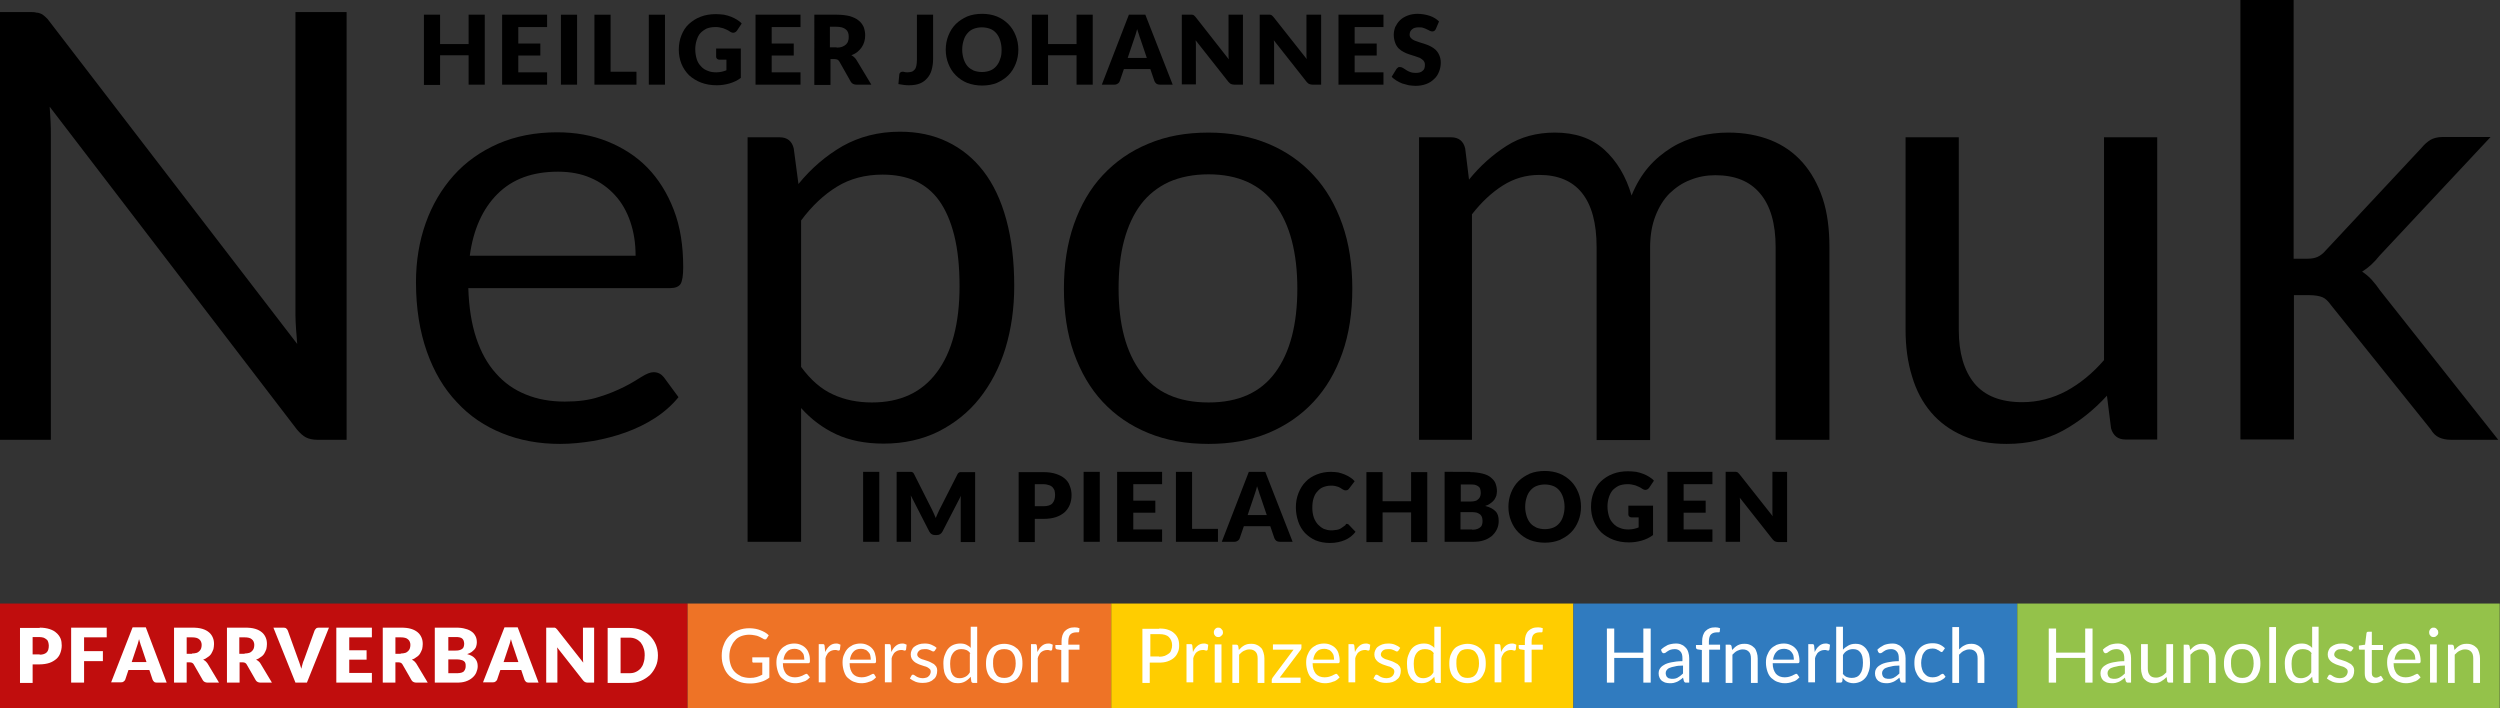 <?xml version="1.0" encoding="utf-8"?>
<!-- Generator: Adobe Illustrator 25.4.1, SVG Export Plug-In . SVG Version: 6.00 Build 0)  -->
<svg version="1.1" id="Ebene_1" xmlns="http://www.w3.org/2000/svg" xmlns:xlink="http://www.w3.org/1999/xlink" x="0px" y="0px"
	 viewBox="0 0 850.4 240.9" style="enable-background:new 0 0 850.4 240.9;" xml:space="preserve">
<rect x="0" y="0" width="850.4" height="240.9" fill="#333333" stroke="none"/>
<style type="text/css">
	.st0{fill:#C00D0D;}
	.st1{fill:#EE7326;}
	.st2{fill:#FFCD00;}
	.st3{fill:#307BBF;}
	.st4{fill:#94C24A;}
	.st5{fill:#FFFFFF;}
</style>
<g>
	<g>
		<path d="M117.9,4.1v145.5H108c-1.6,0-2.9-0.3-3.9-0.8c-1-0.5-2.1-1.5-3.1-2.7L16.9,36.3c0.1,1.7,0.2,3.3,0.3,5
			c0.1,1.6,0.1,3.1,0.1,4.6v103.7H0V4.1h10.2c0.9,0,1.6,0,2.2,0.2C13,4.3,13.5,4.5,14,4.7c0.5,0.2,0.9,0.6,1.4,1
			c0.5,0.4,1,1,1.5,1.7L101.1,117c-0.1-1.8-0.3-3.5-0.4-5.1c-0.1-1.7-0.2-3.2-0.2-4.7V4.1H117.9z"/>
		<path d="M230.8,135.1c-2.2,2.7-4.9,5.1-8,7.1c-3.1,2-6.4,3.6-10,4.9c-3.6,1.3-7.2,2.2-11,2.9c-3.8,0.6-7.5,1-11.3,1
			c-7.1,0-13.7-1.2-19.6-3.6c-6-2.4-11.2-5.9-15.5-10.6c-4.4-4.6-7.8-10.4-10.2-17.2s-3.7-14.7-3.7-23.6c0-7.2,1.1-13.9,3.3-20.1
			c2.2-6.2,5.4-11.6,9.5-16.2c4.1-4.6,9.2-8.2,15.1-10.8c6-2.6,12.7-3.9,20.1-3.9c6.2,0,11.9,1,17.1,3.1c5.2,2.1,9.8,5,13.6,8.9
			c3.8,3.9,6.8,8.7,9,14.4c2.2,5.7,3.2,12.2,3.2,19.5c0,2.8-0.3,4.7-0.9,5.7c-0.6,0.9-1.8,1.4-3.5,1.4h-68.7
			c0.2,6.5,1.1,12.2,2.7,17c1.6,4.8,3.8,8.8,6.7,12c2.8,3.2,6.2,5.6,10.2,7.2c3.9,1.6,8.3,2.4,13.2,2.4c4.5,0,8.4-0.5,11.7-1.6
			c3.3-1,6.1-2.2,8.5-3.4c2.4-1.2,4.3-2.4,5.9-3.4c1.6-1,3-1.6,4.1-1.6c1.5,0,2.6,0.6,3.5,1.7L230.8,135.1z M216.2,86.9
			c0-4.2-0.6-8-1.8-11.5c-1.2-3.5-2.9-6.5-5.2-9c-2.3-2.5-5-4.5-8.3-5.9c-3.2-1.4-6.9-2.1-11.1-2.1c-8.7,0-15.5,2.5-20.6,7.6
			c-5,5-8.2,12-9.4,21H216.2z"/>
		<path d="M271.6,62.6c4.3-5.3,9.3-9.6,15-12.9c5.7-3.2,12.2-4.9,19.5-4.9c6,0,11.3,1.1,16.1,3.4c4.8,2.3,8.9,5.6,12.3,10
			c3.4,4.4,6,9.9,7.8,16.5c1.8,6.6,2.7,14.1,2.7,22.6c0,7.6-1,14.6-3,21.2c-2,6.5-5,12.2-8.8,17c-3.8,4.8-8.5,8.5-14,11.3
			c-5.5,2.7-11.7,4.1-18.6,4.1c-6.3,0-11.7-1.1-16.2-3.2c-4.5-2.1-8.5-5.1-11.9-8.9v45.5h-18.2V46.7h10.9c2.6,0,4.2,1.3,4.8,3.8
			L271.6,62.6z M272.5,124.8c3.3,4.5,6.9,7.6,10.9,9.4c3.9,1.8,8.3,2.7,13.2,2.7c9.6,0,17-3.4,22.1-10.3c5.1-6.8,7.7-16.6,7.7-29.2
			c0-6.7-0.6-12.5-1.8-17.3c-1.2-4.8-2.9-8.7-5.1-11.8c-2.2-3.1-5-5.3-8.2-6.8c-3.2-1.4-6.9-2.1-11.1-2.1c-5.9,0-11.1,1.4-15.5,4.1
			c-4.4,2.7-8.5,6.5-12.2,11.5V124.8z"/>
		<path d="M411.1,45.1c7.5,0,14.3,1.3,20.3,3.8c6,2.5,11.2,6.1,15.4,10.7c4.3,4.6,7.5,10.2,9.8,16.7c2.3,6.5,3.4,13.8,3.4,21.9
			c0,8.1-1.1,15.4-3.4,21.9c-2.3,6.5-5.5,12-9.8,16.6c-4.3,4.6-9.4,8.1-15.4,10.6c-6,2.5-12.8,3.7-20.3,3.7
			c-7.6,0-14.4-1.2-20.5-3.7c-6.1-2.5-11.2-6-15.5-10.6c-4.3-4.6-7.5-10.2-9.8-16.6c-2.3-6.5-3.4-13.8-3.4-21.9
			c0-8.1,1.1-15.3,3.4-21.9c2.3-6.5,5.5-12.1,9.8-16.7c4.3-4.6,9.4-8.2,15.5-10.7C396.7,46.3,403.5,45.1,411.1,45.1z M411.1,136.9
			c10.2,0,17.7-3.4,22.7-10.2c5-6.8,7.5-16.3,7.5-28.5c0-12.2-2.5-21.8-7.5-28.6c-5-6.8-12.6-10.3-22.7-10.3
			c-5.1,0-9.6,0.9-13.5,2.6c-3.8,1.8-7,4.3-9.5,7.6c-2.5,3.3-4.4,7.4-5.7,12.2c-1.3,4.8-1.9,10.3-1.9,16.4c0,12.2,2.5,21.7,7.6,28.5
			C393.1,133.5,400.8,136.9,411.1,136.9z"/>
		<path d="M482.7,149.6V46.7h10.9c2.6,0,4.2,1.3,4.8,3.8l1.3,10.6c3.8-4.7,8.1-8.5,12.8-11.5c4.7-3,10.2-4.5,16.4-4.5
			c6.9,0,12.5,1.9,16.8,5.8c4.3,3.9,7.4,9.1,9.3,15.6c1.5-3.7,3.4-6.9,5.7-9.6c2.3-2.7,5-4.9,7.9-6.7c2.9-1.8,6-3,9.3-3.9
			c3.3-0.8,6.6-1.2,10-1.2c5.4,0,10.2,0.9,14.5,2.6c4.2,1.7,7.8,4.2,10.8,7.6c2.9,3.3,5.2,7.4,6.8,12.2c1.6,4.8,2.3,10.4,2.3,16.6
			v65.5H604V84.1c0-8.1-1.8-14.2-5.3-18.3c-3.5-4.2-8.6-6.2-15.2-6.2c-3,0-5.8,0.5-8.5,1.6c-2.7,1-5,2.6-7.1,4.6
			c-2,2-3.6,4.6-4.8,7.7c-1.2,3.1-1.8,6.7-1.8,10.7v65.5h-18.2V84.1c0-8.3-1.7-14.4-5-18.5c-3.3-4.1-8.2-6.1-14.5-6.1
			c-4.5,0-8.6,1.2-12.4,3.6c-3.8,2.4-7.3,5.7-10.5,9.8v76.7H482.7z"/>
		<path d="M733.8,46.7v102.8h-10.8c-2.6,0-4.2-1.3-4.9-3.8l-1.4-11.1c-4.5,4.9-9.5,8.9-15,11.9c-5.5,3-11.9,4.5-19.1,4.5
			c-5.6,0-10.6-0.9-14.9-2.8c-4.3-1.9-7.9-4.5-10.8-7.9c-2.9-3.4-5.1-7.5-6.5-12.3c-1.5-4.8-2.2-10.1-2.2-15.9V46.7h18.1v65.6
			c0,7.8,1.8,13.8,5.3,18.1c3.6,4.3,9,6.4,16.3,6.4c5.3,0,10.3-1.3,15-3.8c4.6-2.5,8.9-6,12.8-10.5V46.7H733.8z"/>
		<path d="M780.2,0v88h4.7c1.4,0,2.5-0.2,3.4-0.6c0.9-0.4,1.9-1.1,2.9-2.3l32.5-34.8c0.9-1.1,1.9-2,3-2.7c1-0.6,2.5-1,4.2-1h16.3
			L809.4,87c-1.8,2.3-3.8,4.1-5.9,5.4c1.2,0.8,2.3,1.7,3.3,2.8c1,1.1,1.9,2.3,2.8,3.6l40.2,50.8h-16.1c-1.6,0-2.9-0.3-4-0.8
			c-1.1-0.5-2.1-1.4-2.9-2.8l-33.8-42.1c-1-1.4-2-2.4-3-2.8c-1-0.4-2.5-0.7-4.5-0.7h-5.2v49.1h-18.2V0H780.2z"/>
	</g>
	<g>
		<path d="M164.9,5v23.8h-5.5V18.8h-9.7v10.1h-5.5V5h5.5V15h9.7V5H164.9z"/>
		<path d="M176.3,9.3v5.5h7.5v4.1h-7.5v5.7h9.8v4.2h-15.3V5h15.3v4.2H176.3z"/>
		<path d="M196.3,28.8h-5.5V5h5.5V28.8z"/>
		<path d="M216.5,24.4v4.4h-14.3V5h5.5v19.4H216.5z"/>
		<path d="M226.2,28.8h-5.5V5h5.5V28.8z"/>
		<path d="M243.5,16.5h8.5v10c-1.2,0.9-2.5,1.5-3.9,1.9c-1.4,0.4-2.8,0.6-4.3,0.6c-2,0-3.7-0.3-5.3-0.9c-1.6-0.6-3-1.5-4.1-2.5
			c-1.1-1.1-2-2.4-2.6-3.9c-0.6-1.5-0.9-3.1-0.9-4.8c0-1.8,0.3-3.4,0.9-4.9c0.6-1.5,1.4-2.8,2.5-3.8s2.4-1.9,4-2.5
			c1.5-0.6,3.3-0.9,5.2-0.9c1,0,1.9,0.1,2.8,0.2c0.9,0.2,1.7,0.4,2.4,0.7c0.7,0.3,1.4,0.6,2,1c0.6,0.4,1.2,0.8,1.6,1.3l-1.6,2.4
			c-0.3,0.4-0.6,0.6-1,0.7c-0.4,0.1-0.8,0-1.3-0.3c-0.4-0.3-0.8-0.5-1.2-0.7c-0.4-0.2-0.8-0.3-1.2-0.5c-0.4-0.1-0.8-0.2-1.3-0.3
			c-0.4-0.1-0.9-0.1-1.5-0.1c-1,0-2,0.2-2.8,0.5c-0.8,0.4-1.5,0.9-2.1,1.5s-1,1.5-1.3,2.4c-0.3,0.9-0.5,2-0.5,3.1
			c0,1.3,0.2,2.4,0.5,3.4c0.3,1,0.8,1.8,1.5,2.5c0.6,0.7,1.4,1.2,2.3,1.5c0.9,0.4,1.9,0.5,2.9,0.5c0.7,0,1.3-0.1,1.8-0.2
			c0.5-0.1,1.1-0.3,1.6-0.5v-3.6h-2.4c-0.3,0-0.6-0.1-0.8-0.3c-0.2-0.2-0.3-0.4-0.3-0.7V16.5z"/>
		<path d="M262.5,9.3v5.5h7.5v4.1h-7.5v5.7h9.8v4.2h-15.3V5h15.3v4.2H262.5z"/>
		<path d="M296.4,28.8h-5c-0.9,0-1.6-0.3-2-1l-3.9-6.9c-0.2-0.3-0.4-0.5-0.6-0.6c-0.2-0.1-0.6-0.2-1-0.2h-1.4v8.8h-5.5V5h7.7
			c1.7,0,3.2,0.2,4.4,0.5c1.2,0.4,2.2,0.8,3,1.5c0.8,0.6,1.3,1.4,1.7,2.2c0.3,0.9,0.5,1.8,0.5,2.8c0,0.8-0.1,1.5-0.3,2.2
			c-0.2,0.7-0.5,1.3-0.9,1.9c-0.4,0.6-0.9,1.1-1.5,1.6c-0.6,0.5-1.3,0.8-2,1.1c0.4,0.2,0.7,0.4,1,0.7c0.3,0.3,0.6,0.6,0.8,1
			L296.4,28.8z M284.6,16.2c0.8,0,1.4-0.1,1.9-0.3c0.5-0.2,1-0.5,1.3-0.8c0.3-0.3,0.6-0.7,0.7-1.2c0.2-0.5,0.2-0.9,0.2-1.5
			c0-1-0.3-1.9-1-2.4c-0.7-0.6-1.7-0.9-3.2-0.9h-2.2v7H284.6z"/>
		<path d="M317.4,20.2c0,1.3-0.2,2.5-0.5,3.6c-0.3,1.1-0.8,2-1.5,2.8c-0.7,0.8-1.5,1.4-2.5,1.8c-1,0.4-2.2,0.6-3.6,0.6
			c-0.6,0-1.2,0-1.8-0.1c-0.6-0.1-1.2-0.2-1.9-0.3l0.3-3.2c0-0.3,0.1-0.5,0.3-0.7c0.2-0.2,0.5-0.3,0.8-0.3c0.2,0,0.4,0,0.7,0.1
			c0.3,0.1,0.6,0.1,1,0.1c0.5,0,1-0.1,1.4-0.2c0.4-0.1,0.7-0.4,1-0.7c0.3-0.3,0.5-0.8,0.6-1.3c0.1-0.6,0.2-1.2,0.2-2.1V5h5.5V20.2z"
			/>
		<path d="M346.4,16.9c0,1.7-0.3,3.3-0.9,4.8c-0.6,1.5-1.4,2.8-2.5,3.9s-2.4,1.9-3.9,2.6c-1.5,0.6-3.2,0.9-5,0.9
			c-1.8,0-3.5-0.3-5.1-0.9c-1.5-0.6-2.8-1.5-3.9-2.6c-1.1-1.1-1.9-2.4-2.5-3.9c-0.6-1.5-0.9-3.1-0.9-4.8s0.3-3.3,0.9-4.8
			c0.6-1.5,1.4-2.8,2.5-3.9c1.1-1.1,2.4-1.9,3.9-2.6c1.5-0.6,3.2-0.9,5.1-0.9c1.8,0,3.5,0.3,5,0.9c1.5,0.6,2.8,1.5,3.9,2.6
			s1.9,2.4,2.5,3.9S346.4,15.2,346.4,16.9z M340.7,16.9c0-1.2-0.2-2.2-0.5-3.2c-0.3-0.9-0.7-1.7-1.3-2.4c-0.6-0.7-1.3-1.2-2.1-1.5
			c-0.8-0.3-1.8-0.5-2.8-0.5c-1.1,0-2,0.2-2.8,0.5c-0.8,0.3-1.5,0.8-2.1,1.5c-0.6,0.7-1,1.4-1.3,2.4c-0.3,0.9-0.5,2-0.5,3.2
			c0,1.2,0.2,2.2,0.5,3.2c0.3,0.9,0.7,1.7,1.3,2.4c0.6,0.7,1.3,1.1,2.1,1.5c0.8,0.3,1.8,0.5,2.8,0.5c1.1,0,2-0.2,2.8-0.5
			c0.8-0.3,1.5-0.8,2.1-1.5c0.6-0.7,1-1.4,1.3-2.4C340.6,19.2,340.7,18.1,340.7,16.9z"/>
		<path d="M371.7,5v23.8h-5.5V18.8h-9.7v10.1h-5.5V5h5.5V15h9.7V5H371.7z"/>
		<path d="M398.9,28.8h-4.3c-0.5,0-0.9-0.1-1.2-0.3c-0.3-0.2-0.5-0.5-0.7-0.9l-1.4-4.1h-9l-1.4,4.1c-0.1,0.3-0.3,0.6-0.6,0.8
			c-0.3,0.2-0.7,0.4-1.2,0.4h-4.3L384,5h5.6L398.9,28.8z M390.1,19.7l-2.2-6.5c-0.2-0.4-0.3-0.9-0.5-1.5c-0.2-0.6-0.4-1.2-0.6-1.8
			c-0.2,0.7-0.3,1.3-0.5,1.8c-0.2,0.6-0.4,1.1-0.5,1.5l-2.2,6.5H390.1z"/>
		<path d="M422.8,5v23.8h-2.9c-0.4,0-0.8-0.1-1.1-0.2c-0.3-0.1-0.6-0.4-0.9-0.7l-11.2-14.2c0,0.4,0.1,0.8,0.1,1.2c0,0.4,0,0.8,0,1.1
			v12.7H402V5h2.9c0.2,0,0.4,0,0.6,0c0.2,0,0.3,0.1,0.4,0.1c0.1,0.1,0.3,0.1,0.4,0.3c0.1,0.1,0.3,0.3,0.4,0.4L418,20.2
			c-0.1-0.5-0.1-0.9-0.1-1.3c0-0.4,0-0.8,0-1.2V5H422.8z"/>
		<path d="M449.4,5v23.8h-2.9c-0.4,0-0.8-0.1-1.1-0.2c-0.3-0.1-0.6-0.4-0.9-0.7l-11.2-14.2c0,0.4,0.1,0.8,0.1,1.2c0,0.4,0,0.8,0,1.1
			v12.7h-4.9V5h2.9c0.2,0,0.4,0,0.6,0c0.2,0,0.3,0.1,0.4,0.1c0.1,0.1,0.3,0.1,0.4,0.3c0.1,0.1,0.3,0.3,0.4,0.4l11.3,14.3
			c-0.1-0.5-0.1-0.9-0.1-1.3c0-0.4,0-0.8,0-1.2V5H449.4z"/>
		<path d="M460.8,9.3v5.5h7.5v4.1h-7.5v5.7h9.8v4.2h-15.3V5h15.3v4.2H460.8z"/>
		<path d="M488.4,9.9c-0.2,0.3-0.3,0.5-0.5,0.6c-0.2,0.1-0.4,0.2-0.7,0.2c-0.3,0-0.5-0.1-0.8-0.2c-0.3-0.2-0.6-0.3-1-0.5
			c-0.4-0.2-0.8-0.4-1.2-0.5c-0.5-0.2-1-0.2-1.6-0.2c-1,0-1.8,0.2-2.3,0.7c-0.5,0.4-0.8,1-0.8,1.8c0,0.5,0.2,0.9,0.5,1.2
			c0.3,0.3,0.7,0.6,1.2,0.8c0.5,0.2,1.1,0.4,1.7,0.6c0.6,0.2,1.3,0.4,1.9,0.6c0.7,0.2,1.3,0.5,1.9,0.8c0.6,0.3,1.2,0.7,1.7,1.2
			c0.5,0.5,0.9,1.1,1.2,1.8s0.5,1.5,0.5,2.5c0,1.1-0.2,2.1-0.6,3.1c-0.4,1-0.9,1.8-1.7,2.5c-0.7,0.7-1.6,1.3-2.7,1.7
			c-1.1,0.4-2.3,0.6-3.6,0.6c-0.7,0-1.5-0.1-2.3-0.2c-0.8-0.2-1.5-0.4-2.2-0.6c-0.7-0.3-1.4-0.6-2-1c-0.6-0.4-1.2-0.8-1.6-1.3
			l1.6-2.6c0.1-0.2,0.3-0.3,0.5-0.5s0.4-0.2,0.7-0.2c0.3,0,0.7,0.1,1,0.3c0.3,0.2,0.7,0.4,1.1,0.7c0.4,0.3,0.9,0.5,1.4,0.7
			c0.5,0.2,1.2,0.3,1.9,0.3c1,0,1.8-0.2,2.3-0.7c0.6-0.4,0.8-1.1,0.8-2.1c0-0.6-0.2-1-0.5-1.4c-0.3-0.3-0.7-0.6-1.2-0.9
			c-0.5-0.2-1.1-0.4-1.7-0.6c-0.6-0.2-1.3-0.4-1.9-0.6c-0.7-0.2-1.3-0.5-1.9-0.8c-0.6-0.3-1.2-0.7-1.7-1.2c-0.5-0.5-0.9-1.1-1.2-1.9
			c-0.3-0.8-0.5-1.7-0.5-2.8c0-0.9,0.2-1.8,0.5-2.6c0.4-0.8,0.9-1.6,1.6-2.3s1.6-1.2,2.6-1.6s2.2-0.6,3.5-0.6c0.7,0,1.4,0.1,2.1,0.2
			c0.7,0.1,1.3,0.3,2,0.5c0.6,0.2,1.2,0.5,1.7,0.8c0.5,0.3,1,0.7,1.4,1.1L488.4,9.9z"/>
	</g>
	<g>
		<path d="M299.1,184.3h-5.5v-23.8h5.5V184.3z"/>
		<path d="M331.7,160.6v23.8h-4.9v-13.7c0-0.3,0-0.7,0-1c0-0.4,0-0.7,0.1-1.1l-6.3,12.2c-0.2,0.4-0.5,0.7-0.8,0.9
			c-0.3,0.2-0.7,0.3-1.1,0.3H318c-0.4,0-0.8-0.1-1.1-0.3c-0.3-0.2-0.6-0.5-0.8-0.9l-6.3-12.3c0,0.4,0.1,0.8,0.1,1.1s0,0.7,0,1v13.7
			H305v-23.8h4.2c0.2,0,0.4,0,0.6,0c0.2,0,0.3,0,0.5,0.1c0.1,0.1,0.3,0.1,0.4,0.3c0.1,0.1,0.2,0.3,0.3,0.5l6.1,12.1
			c0.2,0.4,0.4,0.8,0.6,1.3c0.2,0.4,0.4,0.9,0.6,1.4c0.2-0.5,0.4-0.9,0.6-1.4c0.2-0.5,0.4-0.9,0.6-1.3l6.1-12
			c0.1-0.2,0.2-0.4,0.3-0.5c0.1-0.1,0.2-0.2,0.4-0.3c0.1-0.1,0.3-0.1,0.5-0.1c0.2,0,0.4,0,0.6,0H331.7z"/>
		<path d="M354.9,160.6c1.7,0,3.1,0.2,4.3,0.6c1.2,0.4,2.2,0.9,3,1.6c0.8,0.7,1.4,1.5,1.7,2.5c0.4,0.9,0.6,2,0.6,3.1
			c0,1.2-0.2,2.3-0.6,3.3c-0.4,1-1,1.8-1.7,2.5c-0.8,0.7-1.8,1.3-3,1.7c-1.2,0.4-2.6,0.6-4.3,0.6H352v7.9h-5.5v-23.8H354.9z
			 M354.9,172.2c1.4,0,2.5-0.3,3.1-1c0.6-0.7,0.9-1.6,0.9-2.9c0-0.5-0.1-1-0.2-1.5c-0.2-0.4-0.4-0.8-0.7-1.1
			c-0.3-0.3-0.8-0.6-1.3-0.7c-0.5-0.2-1.1-0.3-1.8-0.3H352v7.5H354.9z"/>
		<path d="M374.1,184.3h-5.5v-23.8h5.5V184.3z"/>
		<path d="M385.5,164.8v5.5h7.5v4.1h-7.5v5.7h9.8v4.2H380v-23.8h15.3v4.2H385.5z"/>
		<path d="M414.3,179.9v4.4H400v-23.8h5.5v19.4H414.3z"/>
		<path d="M439.7,184.3h-4.3c-0.5,0-0.9-0.1-1.2-0.3c-0.3-0.2-0.5-0.5-0.7-0.9l-1.4-4.1h-9l-1.4,4.1c-0.1,0.3-0.3,0.6-0.6,0.8
			c-0.3,0.2-0.7,0.4-1.2,0.4h-4.3l9.2-23.8h5.6L439.7,184.3z M430.9,175.2l-2.2-6.5c-0.2-0.4-0.3-0.9-0.5-1.5
			c-0.2-0.6-0.4-1.2-0.6-1.8c-0.2,0.7-0.3,1.3-0.5,1.8c-0.2,0.6-0.4,1.1-0.5,1.5l-2.2,6.5H430.9z"/>
		<path d="M458.1,178.2c0.1,0,0.3,0,0.4,0.1c0.1,0,0.3,0.1,0.4,0.3l2.2,2.3c-1,1.3-2.2,2.2-3.6,2.8c-1.4,0.6-3.1,1-5.1,1
			c-1.8,0-3.4-0.3-4.9-0.9c-1.4-0.6-2.6-1.5-3.6-2.5c-1-1.1-1.8-2.4-2.3-3.9c-0.5-1.5-0.8-3.1-0.8-4.8c0-1.8,0.3-3.4,0.9-4.9
			c0.6-1.5,1.4-2.8,2.4-3.8c1-1.1,2.3-1.9,3.8-2.5c1.5-0.6,3.1-0.9,4.8-0.9c0.9,0,1.7,0.1,2.5,0.2c0.8,0.2,1.5,0.4,2.2,0.7
			c0.7,0.3,1.3,0.6,1.9,1c0.6,0.4,1.1,0.8,1.5,1.3l-1.9,2.5c-0.1,0.2-0.3,0.3-0.4,0.4c-0.2,0.1-0.4,0.2-0.7,0.2
			c-0.2,0-0.4,0-0.6-0.1c-0.2-0.1-0.4-0.2-0.6-0.3c-0.2-0.1-0.4-0.3-0.6-0.4c-0.2-0.1-0.5-0.3-0.8-0.4c-0.3-0.1-0.7-0.2-1.1-0.3
			c-0.4-0.1-0.9-0.1-1.5-0.1c-0.9,0-1.7,0.2-2.5,0.5c-0.8,0.3-1.4,0.8-2,1.5c-0.6,0.6-1,1.4-1.3,2.4c-0.3,0.9-0.4,2-0.4,3.2
			c0,1.2,0.2,2.3,0.5,3.2c0.3,0.9,0.8,1.7,1.4,2.4c0.6,0.6,1.2,1.1,2,1.5c0.8,0.3,1.6,0.5,2.4,0.5c0.5,0,1,0,1.4-0.1
			c0.4,0,0.8-0.1,1.2-0.2c0.4-0.1,0.7-0.3,1-0.5c0.3-0.2,0.6-0.4,1-0.7c0.1-0.1,0.3-0.2,0.4-0.3
			C457.8,178.2,457.9,178.2,458.1,178.2z"/>
		<path d="M485.5,160.6v23.8H480v-10.1h-9.7v10.1h-5.5v-23.8h5.5v9.9h9.7v-9.9H485.5z"/>
		<path d="M500.1,160.6c1.6,0,3,0.2,4.2,0.5c1.2,0.3,2.1,0.7,2.8,1.3c0.7,0.6,1.3,1.2,1.6,2c0.3,0.8,0.5,1.7,0.5,2.7
			c0,0.5-0.1,1-0.2,1.5c-0.2,0.5-0.4,1-0.7,1.4c-0.3,0.4-0.7,0.8-1.3,1.2c-0.5,0.4-1.1,0.7-1.8,0.9c1.6,0.4,2.7,1,3.5,1.8
			c0.8,0.8,1.1,1.9,1.1,3.3c0,1-0.2,2-0.6,2.8c-0.4,0.9-1,1.6-1.7,2.3c-0.8,0.6-1.7,1.2-2.8,1.5c-1.1,0.4-2.4,0.5-3.8,0.5h-9.5
			v-23.8H500.1z M496.9,164.7v5.9h2.9c0.6,0,1.2,0,1.6-0.1c0.5-0.1,0.9-0.2,1.2-0.5c0.3-0.2,0.6-0.5,0.8-0.9
			c0.2-0.4,0.3-0.9,0.3-1.4c0-0.6-0.1-1-0.2-1.4c-0.1-0.4-0.4-0.7-0.7-0.9c-0.3-0.2-0.7-0.4-1.1-0.5c-0.5-0.1-1-0.1-1.6-0.1H496.9z
			 M500.8,180.2c0.7,0,1.3-0.1,1.8-0.3c0.5-0.2,0.8-0.4,1.1-0.7c0.3-0.3,0.4-0.6,0.5-1c0.1-0.4,0.1-0.7,0.1-1.1
			c0-0.4-0.1-0.8-0.2-1.2c-0.1-0.3-0.3-0.6-0.6-0.9c-0.3-0.2-0.6-0.4-1.1-0.6c-0.5-0.1-1-0.2-1.7-0.2h-3.9v5.9H500.8z"/>
		<path d="M537.8,172.4c0,1.7-0.3,3.3-0.9,4.8c-0.6,1.5-1.4,2.8-2.5,3.9c-1.1,1.1-2.4,1.9-3.9,2.6c-1.5,0.6-3.2,0.9-5,0.9
			c-1.8,0-3.5-0.3-5.1-0.9c-1.5-0.6-2.8-1.5-3.9-2.6c-1.1-1.1-1.9-2.4-2.5-3.9c-0.6-1.5-0.9-3.1-0.9-4.8s0.3-3.3,0.9-4.8
			c0.6-1.5,1.4-2.8,2.5-3.9c1.1-1.1,2.4-1.9,3.9-2.6c1.5-0.6,3.2-0.9,5.1-0.9c1.8,0,3.5,0.3,5,0.9c1.5,0.6,2.8,1.5,3.9,2.6
			c1.1,1.1,1.9,2.4,2.5,3.9S537.8,170.7,537.8,172.4z M532.2,172.4c0-1.2-0.2-2.2-0.5-3.2c-0.3-0.9-0.7-1.7-1.3-2.4
			c-0.6-0.7-1.3-1.2-2.1-1.5c-0.8-0.3-1.8-0.5-2.8-0.5c-1.1,0-2,0.2-2.8,0.5c-0.8,0.3-1.5,0.8-2.1,1.5c-0.6,0.7-1,1.4-1.3,2.4
			c-0.3,0.9-0.5,2-0.5,3.2c0,1.2,0.2,2.2,0.5,3.2c0.3,0.9,0.7,1.7,1.3,2.4c0.6,0.7,1.3,1.1,2.1,1.5c0.8,0.3,1.8,0.5,2.8,0.5
			c1.1,0,2-0.2,2.8-0.5c0.8-0.3,1.5-0.8,2.1-1.5c0.6-0.7,1-1.4,1.3-2.4C532,174.7,532.2,173.6,532.2,172.4z"/>
		<path d="M553.8,172h8.5v10c-1.2,0.9-2.5,1.5-3.9,1.9c-1.4,0.4-2.8,0.6-4.3,0.6c-2,0-3.7-0.3-5.3-0.9c-1.6-0.6-3-1.5-4.1-2.5
			c-1.1-1.1-2-2.4-2.6-3.9c-0.6-1.5-0.9-3.1-0.9-4.8c0-1.8,0.3-3.4,0.9-4.9c0.6-1.5,1.4-2.8,2.5-3.8s2.4-1.9,4-2.5
			c1.5-0.6,3.3-0.9,5.2-0.9c1,0,1.9,0.1,2.8,0.2c0.9,0.2,1.7,0.4,2.4,0.7c0.7,0.3,1.4,0.6,2,1c0.6,0.4,1.2,0.8,1.6,1.3l-1.6,2.4
			c-0.3,0.4-0.6,0.6-1,0.7c-0.4,0.1-0.8,0-1.3-0.3c-0.4-0.3-0.8-0.5-1.2-0.7c-0.4-0.2-0.8-0.3-1.2-0.5c-0.4-0.1-0.8-0.2-1.3-0.3
			c-0.4-0.1-0.9-0.1-1.5-0.1c-1,0-2,0.2-2.8,0.5c-0.8,0.4-1.5,0.9-2.1,1.5c-0.6,0.7-1,1.5-1.3,2.4c-0.3,0.9-0.5,2-0.5,3.1
			c0,1.3,0.2,2.4,0.5,3.4c0.3,1,0.8,1.8,1.5,2.5c0.6,0.7,1.4,1.2,2.3,1.5c0.9,0.4,1.9,0.5,2.9,0.5c0.7,0,1.3-0.1,1.8-0.2
			c0.5-0.1,1.1-0.3,1.6-0.5V176h-2.4c-0.3,0-0.6-0.1-0.8-0.3c-0.2-0.2-0.3-0.4-0.3-0.7V172z"/>
		<path d="M572.7,164.8v5.5h7.5v4.1h-7.5v5.7h9.8v4.2h-15.3v-23.8h15.3v4.2H572.7z"/>
		<path d="M607.9,160.6v23.8h-2.9c-0.4,0-0.8-0.1-1.1-0.2c-0.3-0.1-0.6-0.4-0.9-0.7l-11.2-14.2c0,0.4,0.1,0.8,0.1,1.2
			c0,0.4,0,0.8,0,1.1v12.7h-4.9v-23.8h2.9c0.2,0,0.4,0,0.6,0c0.2,0,0.3,0.1,0.4,0.1c0.1,0.1,0.3,0.1,0.4,0.3
			c0.1,0.1,0.3,0.3,0.4,0.4l11.3,14.3c-0.1-0.5-0.1-0.9-0.1-1.3c0-0.4,0-0.8,0-1.2v-12.6H607.9z"/>
	</g>
	<rect y="205.3" class="st0" width="233.9" height="35.6"/>
	<rect x="233.9" y="205.3" class="st1" width="144.1" height="35.6"/>
	<rect x="378" y="205.3" class="st2" width="157.2" height="35.6"/>
	<rect x="535.2" y="205.3" class="st3" width="151" height="35.6"/>
	<rect x="686.2" y="205.3" class="st4" width="164.1" height="35.6"/>
	<g>
		<g>
			<path class="st5" d="M13.5,213.5c1.3,0,2.5,0.2,3.4,0.5c0.9,0.3,1.7,0.7,2.3,1.3c0.6,0.5,1.1,1.2,1.4,1.9
				c0.3,0.7,0.4,1.6,0.4,2.4c0,0.9-0.2,1.8-0.5,2.6c-0.3,0.8-0.8,1.5-1.4,2s-1.4,1-2.3,1.3c-0.9,0.3-2.1,0.5-3.4,0.5h-2.3v6.3H6.8
				v-18.7H13.5z M13.5,222.7c1.1,0,1.9-0.3,2.4-0.8c0.5-0.5,0.7-1.3,0.7-2.3c0-0.4-0.1-0.8-0.2-1.2c-0.1-0.4-0.3-0.7-0.6-0.9
				c-0.3-0.3-0.6-0.4-1-0.6c-0.4-0.1-0.9-0.2-1.4-0.2h-2.3v5.9H13.5z"/>
			<path class="st5" d="M28.6,216.8v4.7H35v3.4h-6.4v7.3h-4.4v-18.7h12.1v3.3H28.6z"/>
			<path class="st5" d="M56.7,232.2h-3.4c-0.4,0-0.7-0.1-0.9-0.3c-0.2-0.2-0.4-0.4-0.5-0.7l-1.1-3.3h-7.1l-1.1,3.3
				c-0.1,0.2-0.3,0.5-0.5,0.6c-0.2,0.2-0.5,0.3-0.9,0.3h-3.4l7.3-18.7h4.5L56.7,232.2z M49.8,225.1l-1.7-5.1
				c-0.1-0.3-0.3-0.7-0.4-1.2c-0.1-0.4-0.3-0.9-0.4-1.4c-0.1,0.5-0.3,1-0.4,1.5c-0.1,0.4-0.3,0.8-0.4,1.2l-1.7,5.1H49.8z"/>
			<path class="st5" d="M74.5,232.2h-3.9c-0.7,0-1.3-0.3-1.6-0.8l-3.1-5.4c-0.1-0.2-0.3-0.4-0.5-0.5c-0.2-0.1-0.4-0.2-0.8-0.2h-1.1
				v6.9h-4.3v-18.7h6.1c1.4,0,2.5,0.1,3.5,0.4c1,0.3,1.7,0.7,2.3,1.2c0.6,0.5,1,1.1,1.3,1.8c0.3,0.7,0.4,1.4,0.4,2.2
				c0,0.6-0.1,1.2-0.2,1.7c-0.2,0.5-0.4,1-0.7,1.5c-0.3,0.5-0.7,0.9-1.2,1.2c-0.5,0.4-1,0.7-1.6,0.9c0.3,0.1,0.5,0.3,0.8,0.5
				c0.2,0.2,0.5,0.5,0.7,0.8L74.5,232.2z M65.3,222.3c0.6,0,1.1-0.1,1.5-0.2c0.4-0.1,0.8-0.4,1-0.6c0.3-0.3,0.5-0.6,0.6-0.9
				s0.2-0.7,0.2-1.2c0-0.8-0.3-1.5-0.8-1.9c-0.5-0.5-1.4-0.7-2.5-0.7h-1.8v5.6H65.3z"/>
			<path class="st5" d="M92.5,232.2h-3.9c-0.7,0-1.3-0.3-1.6-0.8l-3.1-5.4c-0.1-0.2-0.3-0.4-0.5-0.5c-0.2-0.1-0.4-0.2-0.8-0.2h-1.1
				v6.9h-4.3v-18.7h6.1c1.4,0,2.5,0.1,3.5,0.4c1,0.3,1.7,0.7,2.3,1.2s1,1.1,1.3,1.8c0.3,0.7,0.4,1.4,0.4,2.2c0,0.6-0.1,1.2-0.2,1.7
				c-0.2,0.5-0.4,1-0.7,1.5c-0.3,0.5-0.7,0.9-1.2,1.2c-0.5,0.4-1,0.7-1.6,0.9c0.3,0.1,0.5,0.3,0.8,0.5s0.5,0.5,0.7,0.8L92.5,232.2z
				 M83.2,222.3c0.6,0,1.1-0.1,1.5-0.2c0.4-0.1,0.8-0.4,1-0.6c0.3-0.3,0.5-0.6,0.6-0.9s0.2-0.7,0.2-1.2c0-0.8-0.3-1.5-0.8-1.9
				c-0.5-0.5-1.4-0.7-2.5-0.7h-1.8v5.6H83.2z"/>
			<path class="st5" d="M111.9,213.5l-7.5,18.7h-3.9l-7.5-18.7h3.5c0.4,0,0.7,0.1,0.9,0.3c0.2,0.2,0.4,0.4,0.5,0.7l3.6,10
				c0.2,0.4,0.3,0.9,0.5,1.4c0.2,0.5,0.3,1.1,0.5,1.6c0.1-0.6,0.3-1.1,0.4-1.6c0.1-0.5,0.3-1,0.5-1.4l3.6-10
				c0.1-0.2,0.3-0.5,0.5-0.7c0.2-0.2,0.5-0.3,0.9-0.3H111.9z"/>
			<path class="st5" d="M118.8,216.8v4.4h5.9v3.2h-5.9v4.5h7.7v3.3h-12.1v-18.7h12.1v3.3H118.8z"/>
			<path class="st5" d="M145.5,232.2h-3.9c-0.7,0-1.3-0.3-1.6-0.8l-3.1-5.4c-0.1-0.2-0.3-0.4-0.5-0.5c-0.2-0.1-0.4-0.2-0.8-0.2h-1.1
				v6.9h-4.3v-18.7h6.1c1.4,0,2.5,0.1,3.5,0.4c1,0.3,1.7,0.7,2.3,1.2c0.6,0.5,1,1.1,1.3,1.8c0.3,0.7,0.4,1.4,0.4,2.2
				c0,0.6-0.1,1.2-0.2,1.7c-0.2,0.5-0.4,1-0.7,1.5c-0.3,0.5-0.7,0.9-1.2,1.2c-0.5,0.4-1,0.7-1.6,0.9c0.3,0.1,0.5,0.3,0.8,0.5
				c0.2,0.2,0.5,0.5,0.7,0.8L145.5,232.2z M136.3,222.3c0.6,0,1.1-0.1,1.5-0.2c0.4-0.1,0.8-0.4,1-0.6c0.3-0.3,0.5-0.6,0.6-0.9
				c0.1-0.4,0.2-0.7,0.2-1.2c0-0.8-0.3-1.5-0.8-1.9c-0.5-0.5-1.4-0.7-2.5-0.7h-1.8v5.6H136.3z"/>
			<path class="st5" d="M155,213.5c1.3,0,2.4,0.1,3.3,0.4c0.9,0.2,1.7,0.6,2.2,1c0.6,0.4,1,1,1.3,1.6c0.3,0.6,0.4,1.3,0.4,2.1
				c0,0.4-0.1,0.8-0.2,1.2c-0.1,0.4-0.3,0.8-0.6,1.1c-0.3,0.3-0.6,0.6-1,0.9c-0.4,0.3-0.9,0.5-1.5,0.7c1.2,0.3,2.1,0.8,2.7,1.5
				c0.6,0.7,0.9,1.5,0.9,2.6c0,0.8-0.2,1.5-0.5,2.2c-0.3,0.7-0.8,1.3-1.4,1.8c-0.6,0.5-1.3,0.9-2.2,1.2c-0.9,0.3-1.9,0.4-3,0.4h-7.5
				v-18.7H155z M152.5,216.7v4.6h2.3c0.5,0,0.9,0,1.3-0.1c0.4-0.1,0.7-0.2,1-0.4c0.3-0.2,0.5-0.4,0.6-0.7c0.1-0.3,0.2-0.7,0.2-1.1
				c0-0.4-0.1-0.8-0.2-1.1c-0.1-0.3-0.3-0.5-0.5-0.7c-0.2-0.2-0.5-0.3-0.9-0.4c-0.4-0.1-0.8-0.1-1.3-0.1H152.5z M155.6,229
				c0.6,0,1-0.1,1.4-0.2c0.4-0.1,0.7-0.3,0.9-0.6c0.2-0.2,0.3-0.5,0.4-0.8c0.1-0.3,0.1-0.6,0.1-0.9c0-0.3,0-0.7-0.1-0.9
				c-0.1-0.3-0.2-0.5-0.5-0.7c-0.2-0.2-0.5-0.3-0.9-0.4c-0.4-0.1-0.8-0.2-1.4-0.2h-3v4.7H155.6z"/>
			<path class="st5" d="M183.2,232.2h-3.4c-0.4,0-0.7-0.1-0.9-0.3c-0.2-0.2-0.4-0.4-0.5-0.7l-1.1-3.3h-7.1l-1.1,3.3
				c-0.1,0.2-0.3,0.5-0.5,0.6c-0.2,0.2-0.5,0.3-0.9,0.3h-3.4l7.3-18.7h4.5L183.2,232.2z M176.3,225.1l-1.7-5.1
				c-0.1-0.3-0.3-0.7-0.4-1.2c-0.1-0.4-0.3-0.9-0.4-1.4c-0.1,0.5-0.3,1-0.4,1.5c-0.1,0.4-0.3,0.8-0.4,1.2l-1.7,5.1H176.3z"/>
			<path class="st5" d="M202.1,213.5v18.7h-2.3c-0.3,0-0.6-0.1-0.8-0.2c-0.2-0.1-0.5-0.3-0.7-0.6l-8.8-11.2c0,0.3,0.1,0.7,0.1,1
				c0,0.3,0,0.6,0,0.9v10.1h-3.8v-18.7h2.3c0.2,0,0.3,0,0.5,0c0.1,0,0.2,0,0.3,0.1c0.1,0,0.2,0.1,0.3,0.2c0.1,0.1,0.2,0.2,0.3,0.3
				l8.9,11.3c0-0.4-0.1-0.7-0.1-1c0-0.3,0-0.7,0-1v-9.9H202.1z"/>
			<path class="st5" d="M223.8,222.9c0,1.4-0.2,2.6-0.7,3.7c-0.5,1.1-1.1,2.1-2,3c-0.9,0.8-1.9,1.5-3.1,2c-1.2,0.5-2.5,0.7-4,0.7
				h-7.3v-18.7h7.3c1.5,0,2.8,0.2,4,0.7c1.2,0.5,2.2,1.1,3.1,2c0.8,0.8,1.5,1.8,2,3C223.5,220.3,223.8,221.5,223.8,222.9z
				 M219.3,222.9c0-0.9-0.1-1.8-0.4-2.5c-0.2-0.7-0.6-1.4-1-1.9c-0.5-0.5-1-0.9-1.7-1.2c-0.7-0.3-1.4-0.4-2.2-0.4h-2.9v12.1h2.9
				c0.8,0,1.6-0.1,2.2-0.4c0.7-0.3,1.2-0.7,1.7-1.2c0.4-0.5,0.8-1.1,1-1.9C219.2,224.6,219.3,223.8,219.3,222.9z"/>
		</g>
		<g>
			<path class="st5" d="M261.7,223.4v7.1c-0.9,0.7-1.9,1.2-3,1.5c-1.1,0.3-2.2,0.5-3.5,0.5c-1.5,0-2.8-0.2-4-0.7
				c-1.2-0.5-2.2-1.1-3.1-1.9c-0.8-0.8-1.5-1.8-1.9-3c-0.5-1.2-0.7-2.4-0.7-3.8c0-1.4,0.2-2.7,0.7-3.8c0.4-1.2,1.1-2.2,1.9-3
				c0.8-0.8,1.8-1.5,3-1.9c1.2-0.5,2.5-0.7,3.9-0.7c0.7,0,1.4,0.1,2,0.2c0.6,0.1,1.2,0.3,1.7,0.5c0.5,0.2,1,0.4,1.5,0.7
				c0.5,0.3,0.9,0.6,1.3,1l-0.7,1.1c-0.1,0.2-0.3,0.3-0.4,0.3c-0.2,0-0.4,0-0.6-0.1c-0.2-0.1-0.4-0.3-0.7-0.4
				c-0.3-0.2-0.6-0.3-1-0.5c-0.4-0.2-0.8-0.3-1.4-0.4s-1.1-0.2-1.8-0.2c-1,0-2,0.2-2.8,0.5c-0.8,0.3-1.6,0.8-2.1,1.5
				c-0.6,0.6-1,1.4-1.4,2.3c-0.3,0.9-0.5,1.9-0.5,3c0,1.2,0.2,2.2,0.5,3.1c0.3,0.9,0.8,1.7,1.4,2.3c0.6,0.6,1.4,1.1,2.2,1.5
				c0.9,0.3,1.9,0.5,2.9,0.5c0.9,0,1.6-0.1,2.3-0.3c0.7-0.2,1.3-0.5,1.9-0.8v-4.1h-2.9c-0.2,0-0.3,0-0.4-0.1s-0.1-0.2-0.1-0.3v-1.4
				H261.7z"/>
			<path class="st5" d="M275.5,230.4c-0.3,0.3-0.6,0.6-1,0.9c-0.4,0.3-0.8,0.5-1.3,0.6c-0.5,0.2-0.9,0.3-1.4,0.4
				c-0.5,0.1-1,0.1-1.4,0.1c-0.9,0-1.7-0.2-2.5-0.5c-0.8-0.3-1.4-0.8-2-1.3s-1-1.3-1.3-2.2c-0.3-0.9-0.5-1.9-0.5-3
				c0-0.9,0.1-1.8,0.4-2.5c0.3-0.8,0.7-1.5,1.2-2.1c0.5-0.6,1.2-1,1.9-1.4c0.8-0.3,1.6-0.5,2.5-0.5c0.8,0,1.5,0.1,2.2,0.4
				c0.7,0.3,1.2,0.6,1.7,1.1c0.5,0.5,0.9,1.1,1.1,1.8c0.3,0.7,0.4,1.5,0.4,2.5c0,0.4,0,0.6-0.1,0.7c-0.1,0.1-0.2,0.2-0.4,0.2h-8.7
				c0,0.8,0.1,1.5,0.3,2.1c0.2,0.6,0.5,1.1,0.8,1.5c0.4,0.4,0.8,0.7,1.3,0.9c0.5,0.2,1.1,0.3,1.7,0.3c0.6,0,1.1-0.1,1.5-0.2
				c0.4-0.1,0.8-0.3,1.1-0.4c0.3-0.2,0.6-0.3,0.8-0.4s0.4-0.2,0.5-0.2c0.2,0,0.3,0.1,0.4,0.2L275.5,230.4z M273.6,224.3
				c0-0.5-0.1-1-0.2-1.5c-0.1-0.4-0.4-0.8-0.7-1.1c-0.3-0.3-0.6-0.6-1-0.7c-0.4-0.2-0.9-0.3-1.4-0.3c-1.1,0-2,0.3-2.6,1
				c-0.6,0.6-1,1.5-1.2,2.7H273.6z"/>
			<path class="st5" d="M280.7,221.8c0.4-0.9,0.9-1.6,1.5-2.1c0.6-0.5,1.3-0.8,2.2-0.8c0.3,0,0.5,0,0.8,0.1c0.3,0.1,0.5,0.2,0.7,0.3
				l-0.2,1.7c-0.1,0.2-0.2,0.3-0.4,0.3c-0.1,0-0.3,0-0.5-0.1c-0.2-0.1-0.5-0.1-0.8-0.1c-0.4,0-0.8,0.1-1.1,0.2
				c-0.3,0.1-0.6,0.3-0.9,0.5c-0.3,0.2-0.5,0.5-0.7,0.9c-0.2,0.3-0.4,0.7-0.5,1.2v8.2h-2.3v-13h1.3c0.2,0,0.4,0,0.5,0.1
				c0.1,0.1,0.2,0.3,0.2,0.5L280.7,221.8z"/>
			<path class="st5" d="M298,230.4c-0.3,0.3-0.6,0.6-1,0.9c-0.4,0.3-0.8,0.5-1.3,0.6c-0.5,0.2-0.9,0.3-1.4,0.4
				c-0.5,0.1-1,0.1-1.4,0.1c-0.9,0-1.7-0.2-2.5-0.5s-1.4-0.8-2-1.3s-1-1.3-1.3-2.2c-0.3-0.9-0.5-1.9-0.5-3c0-0.9,0.1-1.8,0.4-2.5
				c0.3-0.8,0.7-1.5,1.2-2.1c0.5-0.6,1.2-1,1.9-1.4c0.8-0.3,1.6-0.5,2.5-0.5c0.8,0,1.5,0.1,2.2,0.4c0.7,0.3,1.2,0.6,1.7,1.1
				c0.5,0.5,0.9,1.1,1.1,1.8s0.4,1.5,0.4,2.5c0,0.4,0,0.6-0.1,0.7c-0.1,0.1-0.2,0.2-0.4,0.2H289c0,0.8,0.1,1.5,0.3,2.1
				c0.2,0.6,0.5,1.1,0.8,1.5c0.4,0.4,0.8,0.7,1.3,0.9c0.5,0.2,1.1,0.3,1.7,0.3c0.6,0,1.1-0.1,1.5-0.2c0.4-0.1,0.8-0.3,1.1-0.4
				c0.3-0.2,0.6-0.3,0.8-0.4s0.4-0.2,0.5-0.2c0.2,0,0.3,0.1,0.4,0.2L298,230.4z M296.2,224.3c0-0.5-0.1-1-0.2-1.5
				c-0.1-0.4-0.4-0.8-0.7-1.1c-0.3-0.3-0.6-0.6-1-0.7c-0.4-0.2-0.9-0.3-1.4-0.3c-1.1,0-2,0.3-2.6,1c-0.6,0.6-1,1.5-1.2,2.7H296.2z"
				/>
			<path class="st5" d="M303.2,221.8c0.4-0.9,0.9-1.6,1.5-2.1c0.6-0.5,1.3-0.8,2.2-0.8c0.3,0,0.5,0,0.8,0.1c0.3,0.1,0.5,0.2,0.7,0.3
				l-0.2,1.7c-0.1,0.2-0.2,0.3-0.4,0.3c-0.1,0-0.3,0-0.5-0.1s-0.5-0.1-0.8-0.1c-0.4,0-0.8,0.1-1.1,0.2c-0.3,0.1-0.6,0.3-0.9,0.5
				c-0.3,0.2-0.5,0.5-0.7,0.9c-0.2,0.3-0.4,0.7-0.5,1.2v8.2h-2.3v-13h1.3c0.2,0,0.4,0,0.5,0.1c0.1,0.1,0.2,0.3,0.2,0.5L303.2,221.8z
				"/>
			<path class="st5" d="M318,221.3c-0.1,0.2-0.3,0.3-0.5,0.3c-0.1,0-0.3,0-0.4-0.1c-0.2-0.1-0.4-0.2-0.6-0.3
				c-0.2-0.1-0.5-0.2-0.8-0.3c-0.3-0.1-0.7-0.1-1.2-0.1c-0.4,0-0.7,0.1-1,0.1c-0.3,0.1-0.6,0.2-0.8,0.4s-0.4,0.4-0.5,0.6
				s-0.2,0.5-0.2,0.7c0,0.3,0.1,0.6,0.3,0.8c0.2,0.2,0.4,0.4,0.8,0.6c0.3,0.2,0.7,0.3,1.1,0.4c0.4,0.1,0.8,0.3,1.2,0.4
				c0.4,0.1,0.8,0.3,1.2,0.5c0.4,0.2,0.8,0.4,1.1,0.6c0.3,0.3,0.6,0.6,0.8,0.9c0.2,0.4,0.3,0.8,0.3,1.3c0,0.6-0.1,1.2-0.3,1.7
				c-0.2,0.5-0.5,1-1,1.3c-0.4,0.4-0.9,0.7-1.5,0.9c-0.6,0.2-1.3,0.3-2.1,0.3c-0.9,0-1.7-0.1-2.5-0.4c-0.7-0.3-1.4-0.7-1.9-1.1
				l0.5-0.9c0.1-0.1,0.1-0.2,0.2-0.3c0.1-0.1,0.2-0.1,0.4-0.1c0.2,0,0.3,0.1,0.5,0.2c0.2,0.1,0.4,0.3,0.6,0.4
				c0.2,0.1,0.5,0.3,0.9,0.4c0.4,0.1,0.8,0.2,1.3,0.2c0.4,0,0.8-0.1,1.2-0.2s0.6-0.3,0.8-0.5c0.2-0.2,0.4-0.4,0.5-0.7
				c0.1-0.3,0.2-0.5,0.2-0.8c0-0.4-0.1-0.7-0.3-0.9c-0.2-0.2-0.5-0.4-0.8-0.6c-0.3-0.2-0.7-0.3-1.1-0.4c-0.4-0.1-0.8-0.3-1.2-0.4
				c-0.4-0.1-0.8-0.3-1.2-0.5c-0.4-0.2-0.8-0.4-1.1-0.7c-0.3-0.3-0.6-0.6-0.8-1c-0.2-0.4-0.3-0.9-0.3-1.4c0-0.5,0.1-1,0.3-1.4
				c0.2-0.5,0.5-0.9,0.9-1.2c0.4-0.3,0.9-0.6,1.5-0.8c0.6-0.2,1.2-0.3,2-0.3c0.9,0,1.6,0.1,2.3,0.4c0.7,0.3,1.3,0.6,1.8,1.1
				L318,221.3z"/>
			<path class="st5" d="M332.4,213.3v19H331c-0.3,0-0.5-0.2-0.6-0.5l-0.2-1.6c-0.6,0.7-1.2,1.2-1.9,1.6c-0.7,0.4-1.5,0.6-2.5,0.6
				c-0.7,0-1.4-0.1-2-0.4s-1.1-0.7-1.6-1.3c-0.4-0.6-0.8-1.3-1-2.1c-0.2-0.8-0.3-1.8-0.3-2.9c0-1,0.1-1.9,0.4-2.7
				c0.3-0.8,0.6-1.5,1.1-2.2c0.5-0.6,1.1-1.1,1.8-1.4c0.7-0.3,1.5-0.5,2.4-0.5c0.8,0,1.5,0.1,2.1,0.4c0.6,0.3,1.1,0.6,1.5,1.1v-7.2
				H332.4z M330.1,222.3c-0.4-0.6-0.9-1-1.4-1.2c-0.5-0.2-1.1-0.3-1.7-0.3c-1.2,0-2.1,0.4-2.8,1.3c-0.7,0.9-1,2.1-1,3.7
				c0,0.8,0.1,1.6,0.2,2.2c0.1,0.6,0.4,1.1,0.6,1.5c0.3,0.4,0.6,0.7,1,0.9c0.4,0.2,0.9,0.3,1.4,0.3c0.8,0,1.4-0.2,2-0.5
				c0.6-0.3,1.1-0.8,1.5-1.5V222.3z"/>
			<path class="st5" d="M341.6,219c1,0,1.8,0.2,2.6,0.5c0.8,0.3,1.4,0.8,2,1.3c0.5,0.6,1,1.3,1.2,2.1c0.3,0.8,0.4,1.8,0.4,2.8
				c0,1-0.1,2-0.4,2.8c-0.3,0.8-0.7,1.5-1.2,2.1c-0.5,0.6-1.2,1-2,1.3c-0.8,0.3-1.6,0.5-2.6,0.5c-1,0-1.8-0.2-2.6-0.5
				c-0.8-0.3-1.4-0.8-2-1.3c-0.5-0.6-1-1.3-1.2-2.1c-0.3-0.8-0.4-1.7-0.4-2.8c0-1,0.1-1.9,0.4-2.8c0.3-0.8,0.7-1.5,1.2-2.1
				c0.5-0.6,1.2-1,2-1.3C339.7,219.2,340.6,219,341.6,219z M341.6,230.6c1.3,0,2.2-0.4,2.9-1.3c0.6-0.9,1-2.1,1-3.6
				c0-1.6-0.3-2.8-1-3.6c-0.6-0.9-1.6-1.3-2.9-1.3c-0.7,0-1.2,0.1-1.7,0.3c-0.5,0.2-0.9,0.5-1.2,1c-0.3,0.4-0.6,0.9-0.7,1.5
				c-0.2,0.6-0.2,1.3-0.2,2.1c0,1.5,0.3,2.7,1,3.6C339.3,230.2,340.3,230.6,341.6,230.6z"/>
			<path class="st5" d="M352.9,221.8c0.4-0.9,0.9-1.6,1.5-2.1c0.6-0.5,1.3-0.8,2.2-0.8c0.3,0,0.5,0,0.8,0.1c0.3,0.1,0.5,0.2,0.7,0.3
				l-0.2,1.7c-0.1,0.2-0.2,0.3-0.4,0.3c-0.1,0-0.3,0-0.5-0.1c-0.2-0.1-0.5-0.1-0.8-0.1c-0.4,0-0.8,0.1-1.1,0.2
				c-0.3,0.1-0.6,0.3-0.9,0.5c-0.3,0.2-0.5,0.5-0.7,0.9c-0.2,0.3-0.4,0.7-0.5,1.2v8.2h-2.3v-13h1.3c0.2,0,0.4,0,0.5,0.1
				c0.1,0.1,0.2,0.3,0.2,0.5L352.9,221.8z"/>
			<path class="st5" d="M361,232.2v-11.1l-1.4-0.2c-0.2,0-0.3-0.1-0.4-0.2c-0.1-0.1-0.2-0.2-0.2-0.4v-0.9h2.1v-1.3
				c0-0.7,0.1-1.4,0.3-2c0.2-0.6,0.5-1.1,0.9-1.5c0.4-0.4,0.9-0.7,1.4-0.9c0.5-0.2,1.2-0.3,1.9-0.3c0.6,0,1.1,0.1,1.6,0.3l-0.1,1.1
				c0,0.2-0.1,0.3-0.3,0.3c-0.2,0-0.5,0-0.8,0c-0.4,0-0.8,0.1-1.1,0.2c-0.3,0.1-0.6,0.3-0.8,0.5c-0.2,0.2-0.4,0.5-0.5,0.9
				c-0.1,0.4-0.2,0.8-0.2,1.4v1.2h3.8v1.7h-3.7v11.1H361z"/>
		</g>
		<g>
			<path class="st5" d="M394.3,213.8c1.2,0,2.2,0.1,3,0.4c0.9,0.3,1.6,0.7,2.1,1.2c0.6,0.5,1,1.1,1.3,1.8c0.3,0.7,0.4,1.5,0.4,2.4
				c0,0.9-0.1,1.6-0.5,2.4c-0.3,0.7-0.7,1.3-1.3,1.8c-0.6,0.5-1.3,0.9-2.2,1.2c-0.9,0.3-1.8,0.4-3,0.4h-3v6.9h-2.5v-18.4H394.3z
				 M394.3,223.4c0.7,0,1.3-0.1,1.9-0.3c0.5-0.2,1-0.5,1.4-0.8c0.4-0.3,0.7-0.7,0.8-1.2c0.2-0.5,0.3-1,0.3-1.6
				c0-1.2-0.4-2.1-1.1-2.8c-0.7-0.7-1.8-1-3.3-1h-3v7.6H394.3z"/>
			<path class="st5" d="M405.8,221.8c0.4-0.9,0.9-1.6,1.5-2.1c0.6-0.5,1.3-0.8,2.2-0.8c0.3,0,0.5,0,0.8,0.1c0.3,0.1,0.5,0.2,0.7,0.3
				l-0.2,1.7c-0.1,0.2-0.2,0.3-0.4,0.3c-0.1,0-0.3,0-0.5-0.1c-0.2-0.1-0.5-0.1-0.8-0.1c-0.4,0-0.8,0.1-1.1,0.2
				c-0.3,0.1-0.6,0.3-0.9,0.5c-0.3,0.2-0.5,0.5-0.7,0.9c-0.2,0.3-0.4,0.7-0.5,1.2v8.2h-2.3v-13h1.3c0.2,0,0.4,0,0.5,0.1
				c0.1,0.1,0.2,0.3,0.2,0.5L405.8,221.8z"/>
			<path class="st5" d="M416,215.1c0,0.2,0,0.4-0.1,0.6c-0.1,0.2-0.2,0.4-0.4,0.5c-0.2,0.2-0.3,0.3-0.5,0.4
				c-0.2,0.1-0.4,0.1-0.6,0.1c-0.2,0-0.4,0-0.6-0.1c-0.2-0.1-0.4-0.2-0.5-0.4c-0.1-0.2-0.3-0.3-0.3-0.5c-0.1-0.2-0.1-0.4-0.1-0.6
				c0-0.2,0-0.4,0.1-0.6c0.1-0.2,0.2-0.4,0.3-0.5c0.1-0.1,0.3-0.3,0.5-0.4s0.4-0.1,0.6-0.1c0.2,0,0.4,0,0.6,0.1
				c0.2,0.1,0.4,0.2,0.5,0.4c0.1,0.2,0.3,0.3,0.4,0.5C415.9,214.7,416,214.9,416,215.1z M415.5,219.2v13h-2.3v-13H415.5z"/>
			<path class="st5" d="M421.4,221.1c0.3-0.3,0.6-0.6,0.9-0.9c0.3-0.3,0.7-0.5,1-0.7c0.4-0.2,0.7-0.3,1.1-0.4
				c0.4-0.1,0.8-0.1,1.3-0.1c0.7,0,1.3,0.1,1.9,0.4c0.5,0.2,1,0.6,1.4,1c0.4,0.4,0.6,1,0.8,1.6c0.2,0.6,0.3,1.3,0.3,2v8.3h-2.3v-8.3
				c0-1-0.2-1.8-0.7-2.3c-0.5-0.5-1.1-0.8-2.1-0.8c-0.7,0-1.3,0.2-1.9,0.5c-0.6,0.3-1.1,0.8-1.6,1.3v9.6h-2.3v-13h1.4
				c0.3,0,0.5,0.2,0.6,0.5L421.4,221.1z"/>
			<path class="st5" d="M442.7,220.2c0,0.2,0,0.3-0.1,0.5c-0.1,0.2-0.1,0.3-0.2,0.4l-7.1,9.4h7.1v1.8h-9.8v-1c0-0.1,0-0.2,0.1-0.4
				c0.1-0.1,0.1-0.3,0.2-0.4l7.1-9.5h-7v-1.8h9.7V220.2z"/>
			<path class="st5" d="M455.7,230.4c-0.3,0.3-0.6,0.6-1,0.9c-0.4,0.3-0.8,0.5-1.3,0.6c-0.4,0.2-0.9,0.3-1.4,0.4
				c-0.5,0.1-1,0.1-1.4,0.1c-0.9,0-1.7-0.2-2.5-0.5c-0.8-0.3-1.4-0.8-2-1.3s-1-1.3-1.3-2.2c-0.3-0.9-0.5-1.9-0.5-3
				c0-0.9,0.1-1.8,0.4-2.5c0.3-0.8,0.7-1.5,1.2-2.1c0.5-0.6,1.2-1,1.9-1.4c0.8-0.3,1.6-0.5,2.5-0.5c0.8,0,1.5,0.1,2.2,0.4
				c0.7,0.3,1.2,0.6,1.7,1.1c0.5,0.5,0.9,1.1,1.1,1.8s0.4,1.5,0.4,2.5c0,0.4,0,0.6-0.1,0.7c-0.1,0.1-0.2,0.2-0.4,0.2h-8.7
				c0,0.8,0.1,1.5,0.3,2.1c0.2,0.6,0.5,1.1,0.8,1.5c0.4,0.4,0.8,0.7,1.3,0.9c0.5,0.2,1.1,0.3,1.7,0.3c0.6,0,1.1-0.1,1.5-0.2
				c0.4-0.1,0.8-0.3,1.1-0.4c0.3-0.2,0.6-0.3,0.8-0.4s0.4-0.2,0.5-0.2c0.2,0,0.3,0.1,0.4,0.2L455.7,230.4z M453.8,224.3
				c0-0.5-0.1-1-0.2-1.5c-0.2-0.4-0.4-0.8-0.7-1.1c-0.3-0.3-0.6-0.6-1-0.7c-0.4-0.2-0.9-0.3-1.4-0.3c-1.1,0-2,0.3-2.6,1
				c-0.6,0.6-1,1.5-1.2,2.7H453.8z"/>
			<path class="st5" d="M460.9,221.8c0.4-0.9,0.9-1.6,1.5-2.1c0.6-0.5,1.3-0.8,2.2-0.8c0.3,0,0.5,0,0.8,0.1c0.3,0.1,0.5,0.2,0.7,0.3
				l-0.2,1.7c-0.1,0.2-0.2,0.3-0.4,0.3c-0.1,0-0.3,0-0.5-0.1c-0.2-0.1-0.5-0.1-0.8-0.1c-0.4,0-0.8,0.1-1.1,0.2
				c-0.3,0.1-0.6,0.3-0.9,0.5c-0.3,0.2-0.5,0.5-0.7,0.9c-0.2,0.3-0.4,0.7-0.5,1.2v8.2h-2.3v-13h1.3c0.2,0,0.4,0,0.5,0.1
				c0.1,0.1,0.2,0.3,0.2,0.5L460.9,221.8z"/>
			<path class="st5" d="M475.7,221.3c-0.1,0.2-0.3,0.3-0.5,0.3c-0.1,0-0.3,0-0.4-0.1c-0.2-0.1-0.4-0.2-0.6-0.3
				c-0.2-0.1-0.5-0.2-0.8-0.3c-0.3-0.1-0.7-0.1-1.2-0.1c-0.4,0-0.7,0.1-1,0.1c-0.3,0.1-0.6,0.2-0.8,0.4s-0.4,0.4-0.5,0.6
				s-0.2,0.5-0.2,0.7c0,0.3,0.1,0.6,0.3,0.8c0.2,0.2,0.4,0.4,0.8,0.6c0.3,0.2,0.7,0.3,1.1,0.4c0.4,0.1,0.8,0.3,1.2,0.4
				c0.4,0.1,0.8,0.3,1.2,0.5c0.4,0.2,0.8,0.4,1.1,0.6c0.3,0.3,0.6,0.6,0.8,0.9c0.2,0.4,0.3,0.8,0.3,1.3c0,0.6-0.1,1.2-0.3,1.7
				c-0.2,0.5-0.5,1-1,1.3c-0.4,0.4-0.9,0.7-1.5,0.9c-0.6,0.2-1.3,0.3-2.1,0.3c-0.9,0-1.7-0.1-2.5-0.4c-0.7-0.3-1.4-0.7-1.9-1.1
				l0.5-0.9c0.1-0.1,0.1-0.2,0.2-0.3c0.1-0.1,0.2-0.1,0.4-0.1c0.2,0,0.3,0.1,0.5,0.2c0.2,0.1,0.4,0.3,0.6,0.4
				c0.2,0.1,0.5,0.3,0.9,0.4c0.4,0.1,0.8,0.2,1.3,0.2c0.4,0,0.8-0.1,1.2-0.2c0.3-0.1,0.6-0.3,0.8-0.5c0.2-0.2,0.4-0.4,0.5-0.7
				c0.1-0.3,0.2-0.5,0.2-0.8c0-0.4-0.1-0.7-0.3-0.9c-0.2-0.2-0.5-0.4-0.8-0.6c-0.3-0.2-0.7-0.3-1.1-0.4c-0.4-0.1-0.8-0.3-1.2-0.4
				c-0.4-0.1-0.8-0.3-1.2-0.5c-0.4-0.2-0.8-0.4-1.1-0.7c-0.3-0.3-0.6-0.6-0.8-1c-0.2-0.4-0.3-0.9-0.3-1.4c0-0.5,0.1-1,0.3-1.4
				c0.2-0.5,0.5-0.9,0.9-1.2c0.4-0.3,0.9-0.6,1.5-0.8c0.6-0.2,1.2-0.3,2-0.3c0.9,0,1.6,0.1,2.3,0.4c0.7,0.3,1.3,0.6,1.8,1.1
				L475.7,221.3z"/>
			<path class="st5" d="M490.1,213.3v19h-1.4c-0.3,0-0.5-0.2-0.6-0.5l-0.2-1.6c-0.6,0.7-1.2,1.2-1.9,1.6c-0.7,0.4-1.5,0.6-2.5,0.6
				c-0.7,0-1.4-0.1-2-0.4s-1.1-0.7-1.6-1.3c-0.4-0.6-0.8-1.3-1-2.1c-0.2-0.8-0.3-1.8-0.3-2.9c0-1,0.1-1.9,0.4-2.7
				c0.3-0.8,0.6-1.5,1.1-2.2c0.5-0.6,1.1-1.1,1.8-1.4c0.7-0.3,1.5-0.5,2.4-0.5c0.8,0,1.5,0.1,2.1,0.4c0.6,0.3,1.1,0.6,1.5,1.1v-7.2
				H490.1z M487.8,222.3c-0.4-0.6-0.9-1-1.4-1.2c-0.5-0.2-1.1-0.3-1.7-0.3c-1.2,0-2.1,0.4-2.8,1.3c-0.7,0.9-1,2.1-1,3.7
				c0,0.8,0.1,1.6,0.2,2.2c0.1,0.6,0.4,1.1,0.6,1.5c0.3,0.4,0.6,0.7,1,0.9c0.4,0.2,0.9,0.3,1.4,0.3c0.8,0,1.4-0.2,2-0.5
				c0.6-0.3,1.1-0.8,1.5-1.5V222.3z"/>
			<path class="st5" d="M499.2,219c1,0,1.8,0.2,2.6,0.5c0.8,0.3,1.4,0.8,2,1.3c0.5,0.6,1,1.3,1.2,2.1c0.3,0.8,0.4,1.8,0.4,2.8
				c0,1-0.1,2-0.4,2.8c-0.3,0.8-0.7,1.5-1.2,2.1c-0.5,0.6-1.2,1-2,1.3c-0.8,0.3-1.6,0.5-2.6,0.5c-1,0-1.8-0.2-2.6-0.5
				c-0.8-0.3-1.4-0.8-2-1.3c-0.5-0.6-1-1.3-1.2-2.1c-0.3-0.8-0.4-1.7-0.4-2.8c0-1,0.1-1.9,0.4-2.8c0.3-0.8,0.7-1.5,1.2-2.1
				c0.5-0.6,1.2-1,2-1.3C497.4,219.2,498.3,219,499.2,219z M499.2,230.6c1.3,0,2.2-0.4,2.9-1.3c0.6-0.9,1-2.1,1-3.6
				c0-1.6-0.3-2.8-1-3.6c-0.6-0.9-1.6-1.3-2.9-1.3c-0.7,0-1.2,0.1-1.7,0.3c-0.5,0.2-0.9,0.5-1.2,1c-0.3,0.4-0.6,0.9-0.7,1.5
				c-0.2,0.6-0.2,1.3-0.2,2.1c0,1.5,0.3,2.7,1,3.6C497,230.2,497.9,230.6,499.2,230.6z"/>
			<path class="st5" d="M510.6,221.8c0.4-0.9,0.9-1.6,1.5-2.1c0.6-0.5,1.3-0.8,2.2-0.8c0.3,0,0.5,0,0.8,0.1c0.3,0.1,0.5,0.2,0.7,0.3
				l-0.2,1.7c-0.1,0.2-0.2,0.3-0.4,0.3c-0.1,0-0.3,0-0.5-0.1c-0.2-0.1-0.5-0.1-0.8-0.1c-0.4,0-0.8,0.1-1.1,0.2
				c-0.3,0.1-0.6,0.3-0.9,0.5c-0.3,0.2-0.5,0.5-0.7,0.9c-0.2,0.3-0.4,0.7-0.5,1.2v8.2h-2.3v-13h1.3c0.2,0,0.4,0,0.5,0.1
				c0.1,0.1,0.2,0.3,0.2,0.5L510.6,221.8z"/>
			<path class="st5" d="M518.6,232.2v-11.1l-1.4-0.2c-0.2,0-0.3-0.1-0.4-0.2c-0.1-0.1-0.2-0.2-0.2-0.4v-0.9h2.1v-1.3
				c0-0.7,0.1-1.4,0.3-2c0.2-0.6,0.5-1.1,0.9-1.5c0.4-0.4,0.9-0.7,1.4-0.9c0.5-0.2,1.2-0.3,1.9-0.3c0.6,0,1.1,0.1,1.6,0.3l-0.1,1.1
				c0,0.2-0.1,0.3-0.3,0.3c-0.2,0-0.5,0-0.8,0c-0.4,0-0.8,0.1-1.1,0.2c-0.3,0.1-0.6,0.3-0.8,0.5c-0.2,0.2-0.4,0.5-0.5,0.9
				c-0.1,0.4-0.2,0.8-0.2,1.4v1.2h3.8v1.7H521v11.1H518.6z"/>
		</g>
		<g>
			<path class="st5" d="M561.5,213.8v18.4H559v-8.4h-9.9v8.4h-2.5v-18.4h2.5v8.2h9.9v-8.2H561.5z"/>
			<path class="st5" d="M565,221c0.7-0.7,1.5-1.2,2.3-1.6c0.8-0.3,1.8-0.5,2.8-0.5c0.7,0,1.4,0.1,1.9,0.4c0.6,0.2,1,0.6,1.4,1
				c0.4,0.4,0.7,0.9,0.9,1.6c0.2,0.6,0.3,1.3,0.3,2v8.3h-1c-0.2,0-0.4,0-0.5-0.1s-0.2-0.2-0.3-0.4l-0.3-1.2c-0.3,0.3-0.7,0.6-1,0.8
				c-0.3,0.2-0.7,0.5-1,0.6s-0.7,0.3-1.2,0.4c-0.4,0.1-0.9,0.1-1.4,0.1c-0.5,0-1-0.1-1.4-0.2c-0.4-0.1-0.8-0.4-1.2-0.6
				c-0.3-0.3-0.6-0.6-0.8-1.1c-0.2-0.4-0.3-0.9-0.3-1.5c0-0.5,0.1-1,0.4-1.5c0.3-0.5,0.7-0.9,1.4-1.3c0.6-0.4,1.5-0.7,2.5-0.9
				c1-0.2,2.3-0.4,3.8-0.4v-1c0-1-0.2-1.8-0.7-2.3c-0.4-0.5-1.1-0.8-1.9-0.8c-0.6,0-1,0.1-1.4,0.2c-0.4,0.1-0.7,0.3-1,0.5
				c-0.3,0.2-0.5,0.3-0.7,0.5c-0.2,0.1-0.4,0.2-0.6,0.2c-0.2,0-0.3,0-0.4-0.1c-0.1-0.1-0.2-0.2-0.3-0.3L565,221z M572.4,226.4
				c-1.1,0-2,0.1-2.7,0.3c-0.7,0.1-1.3,0.3-1.8,0.5c-0.5,0.2-0.8,0.5-1,0.8c-0.2,0.3-0.3,0.6-0.3,1c0,0.3,0.1,0.6,0.2,0.9
				c0.1,0.3,0.3,0.5,0.5,0.6c0.2,0.2,0.4,0.3,0.7,0.3c0.3,0.1,0.5,0.1,0.8,0.1c0.4,0,0.8,0,1.1-0.1c0.3-0.1,0.7-0.2,0.9-0.4
				c0.3-0.2,0.6-0.3,0.9-0.6c0.3-0.2,0.5-0.5,0.8-0.7V226.4z"/>
			<path class="st5" d="M578.9,232.2v-11.1l-1.4-0.2c-0.2,0-0.3-0.1-0.4-0.2c-0.1-0.1-0.2-0.2-0.2-0.4v-0.9h2.1v-1.3
				c0-0.7,0.1-1.4,0.3-2c0.2-0.6,0.5-1.1,0.9-1.5c0.4-0.4,0.9-0.7,1.4-0.9c0.5-0.2,1.2-0.3,1.9-0.3c0.6,0,1.1,0.1,1.6,0.3l-0.1,1.1
				c0,0.2-0.1,0.3-0.3,0.3c-0.2,0-0.5,0-0.8,0c-0.4,0-0.8,0.1-1.1,0.2c-0.3,0.1-0.6,0.3-0.8,0.5c-0.2,0.2-0.4,0.5-0.5,0.9
				c-0.1,0.4-0.2,0.8-0.2,1.4v1.2h3.8v1.7h-3.7v11.1H578.9z"/>
			<path class="st5" d="M589.2,221.1c0.3-0.3,0.6-0.6,0.9-0.9c0.3-0.3,0.7-0.5,1-0.7c0.4-0.2,0.7-0.3,1.1-0.4
				c0.4-0.1,0.8-0.1,1.3-0.1c0.7,0,1.3,0.1,1.9,0.4c0.5,0.2,1,0.6,1.4,1c0.4,0.4,0.6,1,0.8,1.6c0.2,0.6,0.3,1.3,0.3,2v8.3h-2.3v-8.3
				c0-1-0.2-1.8-0.7-2.3c-0.5-0.5-1.1-0.8-2.1-0.8c-0.7,0-1.3,0.2-1.9,0.5c-0.6,0.3-1.1,0.8-1.6,1.3v9.6h-2.3v-13h1.4
				c0.3,0,0.5,0.2,0.6,0.5L589.2,221.1z"/>
			<path class="st5" d="M612.1,230.4c-0.3,0.3-0.6,0.6-1,0.9c-0.4,0.3-0.8,0.5-1.3,0.6c-0.4,0.2-0.9,0.3-1.4,0.4
				c-0.5,0.1-1,0.1-1.4,0.1c-0.9,0-1.7-0.2-2.5-0.5c-0.8-0.3-1.4-0.8-2-1.3c-0.6-0.6-1-1.3-1.3-2.2c-0.3-0.9-0.5-1.9-0.5-3
				c0-0.9,0.1-1.8,0.4-2.5c0.3-0.8,0.7-1.5,1.2-2.1c0.5-0.6,1.2-1,1.9-1.4c0.8-0.3,1.6-0.5,2.5-0.5c0.8,0,1.5,0.1,2.2,0.4
				c0.7,0.3,1.2,0.6,1.7,1.1c0.5,0.5,0.9,1.1,1.1,1.8s0.4,1.5,0.4,2.5c0,0.4,0,0.6-0.1,0.7c-0.1,0.1-0.2,0.2-0.4,0.2H603
				c0,0.8,0.1,1.5,0.3,2.1c0.2,0.6,0.5,1.1,0.8,1.5c0.4,0.4,0.8,0.7,1.3,0.9c0.5,0.2,1.1,0.3,1.7,0.3c0.6,0,1.1-0.1,1.5-0.2
				c0.4-0.1,0.8-0.3,1.1-0.4c0.3-0.2,0.6-0.3,0.8-0.4c0.2-0.1,0.4-0.2,0.5-0.2c0.2,0,0.3,0.1,0.4,0.2L612.1,230.4z M610.2,224.3
				c0-0.5-0.1-1-0.2-1.5c-0.2-0.4-0.4-0.8-0.7-1.1c-0.3-0.3-0.6-0.6-1-0.7c-0.4-0.2-0.9-0.3-1.4-0.3c-1.1,0-2,0.3-2.6,1
				c-0.6,0.6-1,1.5-1.2,2.7H610.2z"/>
			<path class="st5" d="M617.3,221.8c0.4-0.9,0.9-1.6,1.5-2.1c0.6-0.5,1.3-0.8,2.2-0.8c0.3,0,0.5,0,0.8,0.1c0.3,0.1,0.5,0.2,0.7,0.3
				l-0.2,1.7c-0.1,0.2-0.2,0.3-0.4,0.3c-0.1,0-0.3,0-0.5-0.1c-0.2-0.1-0.5-0.1-0.8-0.1c-0.4,0-0.8,0.1-1.1,0.2
				c-0.3,0.1-0.6,0.3-0.9,0.5c-0.3,0.2-0.5,0.5-0.7,0.9c-0.2,0.3-0.4,0.7-0.5,1.2v8.2h-2.3v-13h1.3c0.2,0,0.4,0,0.5,0.1
				c0.1,0.1,0.2,0.3,0.2,0.5L617.3,221.8z"/>
			<path class="st5" d="M626.8,221.1c0.5-0.6,1.2-1.1,1.9-1.5c0.7-0.4,1.5-0.6,2.4-0.6c0.8,0,1.5,0.1,2.1,0.4
				c0.6,0.3,1.1,0.7,1.6,1.3c0.4,0.6,0.8,1.2,1,2c0.2,0.8,0.3,1.7,0.3,2.7c0,1.1-0.1,2-0.4,2.9c-0.3,0.9-0.6,1.6-1.1,2.2
				c-0.5,0.6-1.1,1.1-1.8,1.4c-0.7,0.3-1.5,0.5-2.3,0.5c-0.9,0-1.6-0.2-2.2-0.5c-0.6-0.3-1.1-0.8-1.5-1.4l-0.1,1.2
				c-0.1,0.3-0.3,0.5-0.6,0.5h-1.5v-19h2.3V221.1z M626.8,229.1c0.4,0.6,0.9,1,1.4,1.2c0.5,0.2,1.1,0.3,1.7,0.3
				c1.2,0,2.2-0.4,2.8-1.3c0.7-0.9,1-2.2,1-3.9c0-1.6-0.3-2.8-0.9-3.5c-0.6-0.8-1.4-1.1-2.5-1.1c-0.7,0-1.4,0.2-1.9,0.5
				c-0.6,0.3-1.1,0.8-1.5,1.5V229.1z"/>
			<path class="st5" d="M638.6,221c0.7-0.7,1.5-1.2,2.3-1.6c0.8-0.3,1.8-0.5,2.8-0.5c0.7,0,1.4,0.1,1.9,0.4c0.6,0.2,1,0.6,1.4,1
				c0.4,0.4,0.7,0.9,0.9,1.6c0.2,0.6,0.3,1.3,0.3,2v8.3h-1c-0.2,0-0.4,0-0.5-0.1s-0.2-0.2-0.3-0.4l-0.3-1.2c-0.3,0.3-0.7,0.6-1,0.8
				c-0.3,0.2-0.7,0.5-1,0.6s-0.7,0.3-1.2,0.4c-0.4,0.1-0.9,0.1-1.4,0.1c-0.5,0-1-0.1-1.4-0.2s-0.8-0.4-1.2-0.6
				c-0.3-0.3-0.6-0.6-0.8-1.1c-0.2-0.4-0.3-0.9-0.3-1.5c0-0.5,0.1-1,0.4-1.5s0.7-0.9,1.4-1.3c0.6-0.4,1.5-0.7,2.5-0.9
				c1-0.2,2.3-0.4,3.8-0.4v-1c0-1-0.2-1.8-0.7-2.3c-0.4-0.5-1.1-0.8-1.9-0.8c-0.6,0-1,0.1-1.4,0.2c-0.4,0.1-0.7,0.3-1,0.5
				c-0.3,0.2-0.5,0.3-0.7,0.5c-0.2,0.1-0.4,0.2-0.6,0.2c-0.2,0-0.3,0-0.4-0.1c-0.1-0.1-0.2-0.2-0.3-0.3L638.6,221z M646,226.4
				c-1.1,0-2,0.1-2.7,0.3c-0.7,0.1-1.3,0.3-1.8,0.5c-0.5,0.2-0.8,0.5-1,0.8c-0.2,0.3-0.3,0.6-0.3,1c0,0.3,0.1,0.6,0.2,0.9
				c0.1,0.3,0.3,0.5,0.5,0.6c0.2,0.2,0.4,0.3,0.7,0.3c0.3,0.1,0.5,0.1,0.8,0.1c0.4,0,0.8,0,1.1-0.1c0.3-0.1,0.7-0.2,0.9-0.4
				c0.3-0.2,0.6-0.3,0.9-0.6c0.3-0.2,0.5-0.5,0.8-0.7V226.4z"/>
			<path class="st5" d="M660.9,221.5c-0.1,0.1-0.1,0.2-0.2,0.2c-0.1,0.1-0.2,0.1-0.3,0.1c-0.1,0-0.3-0.1-0.4-0.2
				c-0.2-0.1-0.3-0.2-0.6-0.4c-0.2-0.1-0.5-0.2-0.8-0.4c-0.3-0.1-0.7-0.2-1.2-0.2c-0.6,0-1.2,0.1-1.7,0.3c-0.5,0.2-0.9,0.6-1.2,1
				c-0.3,0.4-0.6,0.9-0.7,1.6c-0.2,0.6-0.3,1.3-0.3,2c0,0.8,0.1,1.5,0.3,2.1c0.2,0.6,0.4,1.1,0.8,1.5c0.3,0.4,0.7,0.7,1.2,1
				c0.5,0.2,1,0.3,1.6,0.3c0.6,0,1-0.1,1.4-0.2c0.4-0.1,0.7-0.3,0.9-0.4c0.2-0.2,0.4-0.3,0.6-0.4s0.3-0.2,0.5-0.2
				c0.2,0,0.3,0.1,0.4,0.2l0.6,0.8c-0.3,0.4-0.6,0.7-1,0.9s-0.7,0.5-1.2,0.6c-0.4,0.2-0.9,0.3-1.3,0.4c-0.5,0.1-0.9,0.1-1.4,0.1
				c-0.8,0-1.6-0.2-2.3-0.5c-0.7-0.3-1.3-0.7-1.8-1.3c-0.5-0.6-0.9-1.3-1.2-2.1c-0.3-0.8-0.4-1.8-0.4-2.8c0-1,0.1-1.9,0.4-2.7
				c0.3-0.8,0.7-1.5,1.2-2.1c0.5-0.6,1.2-1.1,1.9-1.4s1.6-0.5,2.6-0.5c0.9,0,1.7,0.1,2.4,0.4c0.7,0.3,1.3,0.7,1.9,1.3L660.9,221.5z"
				/>
			<path class="st5" d="M666.4,220.9c0.6-0.6,1.2-1.1,1.9-1.4c0.7-0.4,1.5-0.5,2.3-0.5c0.7,0,1.3,0.1,1.9,0.4c0.5,0.2,1,0.6,1.4,1
				c0.4,0.4,0.6,1,0.8,1.6c0.2,0.6,0.3,1.3,0.3,2v8.3h-2.3v-8.3c0-1-0.2-1.8-0.7-2.3c-0.5-0.5-1.1-0.8-2.1-0.8
				c-0.7,0-1.3,0.2-1.9,0.5c-0.6,0.3-1.1,0.8-1.6,1.3v9.6h-2.3v-19h2.3V220.9z"/>
		</g>
		<g>
			<path class="st5" d="M711.8,213.8v18.4h-2.5v-8.4h-9.9v8.4h-2.5v-18.4h2.5v8.2h9.9v-8.2H711.8z"/>
			<path class="st5" d="M715.3,221c0.7-0.7,1.5-1.2,2.3-1.6c0.8-0.3,1.8-0.5,2.8-0.5c0.7,0,1.4,0.1,1.9,0.4c0.6,0.2,1,0.6,1.4,1
				c0.4,0.4,0.7,0.9,0.9,1.6c0.2,0.6,0.3,1.3,0.3,2v8.3h-1c-0.2,0-0.4,0-0.5-0.1s-0.2-0.2-0.3-0.4l-0.3-1.2c-0.3,0.3-0.7,0.6-1,0.8
				c-0.3,0.2-0.7,0.5-1,0.6s-0.7,0.3-1.2,0.4c-0.4,0.1-0.9,0.1-1.4,0.1c-0.5,0-1-0.1-1.4-0.2s-0.8-0.4-1.2-0.6
				c-0.3-0.3-0.6-0.6-0.8-1.1c-0.2-0.4-0.3-0.9-0.3-1.5c0-0.5,0.1-1,0.4-1.5s0.7-0.9,1.4-1.3c0.6-0.4,1.5-0.7,2.5-0.9
				c1-0.2,2.3-0.4,3.8-0.4v-1c0-1-0.2-1.8-0.7-2.3c-0.4-0.5-1.1-0.8-1.9-0.8c-0.6,0-1,0.1-1.4,0.2c-0.4,0.1-0.7,0.3-1,0.5
				c-0.3,0.2-0.5,0.3-0.7,0.5c-0.2,0.1-0.4,0.2-0.6,0.2c-0.2,0-0.3,0-0.4-0.1c-0.1-0.1-0.2-0.2-0.3-0.3L715.3,221z M722.7,226.4
				c-1.1,0-2,0.1-2.7,0.3c-0.7,0.1-1.3,0.3-1.8,0.5c-0.5,0.2-0.8,0.5-1,0.8c-0.2,0.3-0.3,0.6-0.3,1c0,0.3,0.1,0.6,0.2,0.9
				c0.1,0.3,0.3,0.5,0.5,0.6c0.2,0.2,0.4,0.3,0.7,0.3c0.3,0.1,0.5,0.1,0.8,0.1c0.4,0,0.8,0,1.1-0.1c0.3-0.1,0.7-0.2,0.9-0.4
				c0.3-0.2,0.6-0.3,0.9-0.6c0.3-0.2,0.5-0.5,0.8-0.7V226.4z"/>
			<path class="st5" d="M739.2,219.2v13h-1.4c-0.3,0-0.5-0.2-0.6-0.5l-0.2-1.4c-0.6,0.6-1.2,1.1-1.9,1.5c-0.7,0.4-1.5,0.6-2.4,0.6
				c-0.7,0-1.3-0.1-1.9-0.4c-0.5-0.2-1-0.6-1.4-1c-0.4-0.4-0.6-0.9-0.8-1.6c-0.2-0.6-0.3-1.3-0.3-2v-8.3h2.3v8.3
				c0,1,0.2,1.7,0.7,2.3c0.4,0.5,1.1,0.8,2.1,0.8c0.7,0,1.3-0.2,1.9-0.5c0.6-0.3,1.1-0.8,1.6-1.3v-9.6H739.2z"/>
			<path class="st5" d="M745,221.1c0.3-0.3,0.6-0.6,0.9-0.9c0.3-0.3,0.7-0.5,1-0.7c0.4-0.2,0.7-0.3,1.1-0.4c0.4-0.1,0.8-0.1,1.3-0.1
				c0.7,0,1.3,0.1,1.9,0.4c0.5,0.2,1,0.6,1.4,1c0.4,0.4,0.6,1,0.8,1.6c0.2,0.6,0.3,1.3,0.3,2v8.3h-2.3v-8.3c0-1-0.2-1.8-0.7-2.3
				c-0.5-0.5-1.1-0.8-2.1-0.8c-0.7,0-1.3,0.2-1.9,0.5c-0.6,0.3-1.1,0.8-1.6,1.3v9.6h-2.3v-13h1.4c0.3,0,0.5,0.2,0.6,0.5L745,221.1z"
				/>
			<path class="st5" d="M762.7,219c1,0,1.8,0.2,2.6,0.5c0.8,0.3,1.4,0.8,2,1.3c0.5,0.6,1,1.3,1.2,2.1c0.3,0.8,0.4,1.8,0.4,2.8
				c0,1-0.1,2-0.4,2.8c-0.3,0.8-0.7,1.5-1.2,2.1c-0.5,0.6-1.2,1-2,1.3c-0.8,0.3-1.6,0.5-2.6,0.5c-1,0-1.8-0.2-2.6-0.5
				c-0.8-0.3-1.4-0.8-2-1.3c-0.5-0.6-1-1.3-1.2-2.1c-0.3-0.8-0.4-1.7-0.4-2.8c0-1,0.1-1.9,0.4-2.8c0.3-0.8,0.7-1.5,1.2-2.1
				c0.5-0.6,1.2-1,2-1.3C760.9,219.2,761.7,219,762.7,219z M762.7,230.6c1.3,0,2.2-0.4,2.9-1.3c0.6-0.9,1-2.1,1-3.6
				c0-1.6-0.3-2.8-1-3.6c-0.6-0.9-1.6-1.3-2.9-1.3c-0.7,0-1.2,0.1-1.7,0.3c-0.5,0.2-0.9,0.5-1.2,1c-0.3,0.4-0.6,0.9-0.7,1.5
				c-0.2,0.6-0.2,1.3-0.2,2.1c0,1.5,0.3,2.7,1,3.6S761.4,230.6,762.7,230.6z"/>
			<path class="st5" d="M774.2,213.3v19h-2.3v-19H774.2z"/>
			<path class="st5" d="M788.7,213.3v19h-1.4c-0.3,0-0.5-0.2-0.6-0.5l-0.2-1.6c-0.6,0.7-1.2,1.2-1.9,1.6c-0.7,0.4-1.5,0.6-2.5,0.6
				c-0.7,0-1.4-0.1-2-0.4c-0.6-0.3-1.1-0.7-1.6-1.3c-0.4-0.6-0.8-1.3-1-2.1s-0.3-1.8-0.3-2.9c0-1,0.1-1.9,0.4-2.7
				c0.3-0.8,0.6-1.5,1.1-2.2c0.5-0.6,1.1-1.1,1.8-1.4c0.7-0.3,1.5-0.5,2.4-0.5c0.8,0,1.5,0.1,2.1,0.4c0.6,0.3,1.1,0.6,1.5,1.1v-7.2
				H788.7z M786.4,222.3c-0.4-0.6-0.9-1-1.4-1.2c-0.5-0.2-1.1-0.3-1.7-0.3c-1.2,0-2.1,0.4-2.8,1.3c-0.7,0.9-1,2.1-1,3.7
				c0,0.8,0.1,1.6,0.2,2.2c0.1,0.6,0.4,1.1,0.6,1.5c0.3,0.4,0.6,0.7,1,0.9c0.4,0.2,0.9,0.3,1.4,0.3c0.8,0,1.4-0.2,2-0.5
				c0.6-0.3,1.1-0.8,1.5-1.5V222.3z"/>
			<path class="st5" d="M800,221.3c-0.1,0.2-0.3,0.3-0.5,0.3c-0.1,0-0.3,0-0.4-0.1c-0.2-0.1-0.4-0.2-0.6-0.3
				c-0.2-0.1-0.5-0.2-0.8-0.3c-0.3-0.1-0.7-0.1-1.2-0.1c-0.4,0-0.7,0.1-1,0.1c-0.3,0.1-0.6,0.2-0.8,0.4s-0.4,0.4-0.5,0.6
				s-0.2,0.5-0.2,0.7c0,0.3,0.1,0.6,0.3,0.8c0.2,0.2,0.4,0.4,0.8,0.6c0.3,0.2,0.7,0.3,1.1,0.4c0.4,0.1,0.8,0.3,1.2,0.4
				c0.4,0.1,0.8,0.3,1.2,0.5c0.4,0.2,0.8,0.4,1.1,0.6c0.3,0.3,0.6,0.6,0.8,0.9c0.2,0.4,0.3,0.8,0.3,1.3c0,0.6-0.1,1.2-0.3,1.7
				c-0.2,0.5-0.5,1-1,1.3c-0.4,0.4-0.9,0.7-1.5,0.9c-0.6,0.2-1.3,0.3-2.1,0.3c-0.9,0-1.7-0.1-2.5-0.4c-0.7-0.3-1.4-0.7-1.9-1.1
				l0.5-0.9c0.1-0.1,0.1-0.2,0.2-0.3c0.1-0.1,0.2-0.1,0.4-0.1c0.2,0,0.3,0.1,0.5,0.2c0.2,0.1,0.4,0.3,0.6,0.4
				c0.2,0.1,0.5,0.3,0.9,0.4c0.4,0.1,0.8,0.2,1.3,0.2c0.4,0,0.8-0.1,1.2-0.2c0.3-0.1,0.6-0.3,0.8-0.5c0.2-0.2,0.4-0.4,0.5-0.7
				s0.2-0.5,0.2-0.8c0-0.4-0.1-0.7-0.3-0.9c-0.2-0.2-0.5-0.4-0.8-0.6c-0.3-0.2-0.7-0.3-1.1-0.4c-0.4-0.1-0.8-0.3-1.2-0.4
				c-0.4-0.1-0.8-0.3-1.2-0.5c-0.4-0.2-0.8-0.4-1.1-0.7c-0.3-0.3-0.6-0.6-0.8-1c-0.2-0.4-0.3-0.9-0.3-1.4c0-0.5,0.1-1,0.3-1.4
				c0.2-0.5,0.5-0.9,0.9-1.2c0.4-0.3,0.9-0.6,1.5-0.8c0.6-0.2,1.2-0.3,2-0.3c0.9,0,1.6,0.1,2.3,0.4c0.7,0.3,1.3,0.6,1.8,1.1
				L800,221.3z"/>
			<path class="st5" d="M807.6,232.4c-1,0-1.8-0.3-2.4-0.9c-0.6-0.6-0.8-1.4-0.8-2.5v-8h-1.6c-0.1,0-0.3,0-0.3-0.1
				c-0.1-0.1-0.1-0.2-0.1-0.4v-0.9l2.1-0.3l0.5-4c0-0.1,0.1-0.2,0.2-0.3c0.1-0.1,0.2-0.1,0.4-0.1h1.2v4.5h3.8v1.7h-3.8v7.8
				c0,0.5,0.1,1,0.4,1.2c0.3,0.3,0.6,0.4,1,0.4c0.2,0,0.4,0,0.6-0.1c0.2-0.1,0.3-0.1,0.5-0.2c0.1-0.1,0.2-0.1,0.3-0.2
				c0.1-0.1,0.2-0.1,0.2-0.1c0.1,0,0.2,0.1,0.3,0.2l0.7,1.1c-0.4,0.4-0.9,0.7-1.4,0.9C808.8,232.3,808.2,232.4,807.6,232.4z"/>
			<path class="st5" d="M823.4,230.4c-0.3,0.3-0.6,0.6-1,0.9c-0.4,0.3-0.8,0.5-1.3,0.6c-0.4,0.2-0.9,0.3-1.4,0.4
				c-0.5,0.1-1,0.1-1.4,0.1c-0.9,0-1.7-0.2-2.5-0.5c-0.8-0.3-1.4-0.8-2-1.3s-1-1.3-1.3-2.2c-0.3-0.9-0.5-1.9-0.5-3
				c0-0.9,0.1-1.8,0.4-2.5c0.3-0.8,0.7-1.5,1.2-2.1c0.5-0.6,1.2-1,1.9-1.4c0.8-0.3,1.6-0.5,2.5-0.5c0.8,0,1.5,0.1,2.2,0.4
				c0.7,0.3,1.2,0.6,1.7,1.1c0.5,0.5,0.9,1.1,1.1,1.8s0.4,1.5,0.4,2.5c0,0.4,0,0.6-0.1,0.7c-0.1,0.1-0.2,0.2-0.4,0.2h-8.7
				c0,0.8,0.1,1.5,0.3,2.1c0.2,0.6,0.5,1.1,0.8,1.5c0.4,0.4,0.8,0.7,1.3,0.9c0.5,0.2,1.1,0.3,1.7,0.3c0.6,0,1.1-0.1,1.5-0.2
				c0.4-0.1,0.8-0.3,1.1-0.4c0.3-0.2,0.6-0.3,0.8-0.4s0.4-0.2,0.5-0.2c0.2,0,0.3,0.1,0.4,0.2L823.4,230.4z M821.6,224.3
				c0-0.5-0.1-1-0.2-1.5c-0.2-0.4-0.4-0.8-0.7-1.1c-0.3-0.3-0.6-0.6-1-0.7s-0.9-0.3-1.4-0.3c-1.1,0-2,0.3-2.6,1
				c-0.6,0.6-1,1.5-1.2,2.7H821.6z"/>
			<path class="st5" d="M829.4,215.1c0,0.2,0,0.4-0.1,0.6c-0.1,0.2-0.2,0.4-0.4,0.5c-0.2,0.2-0.3,0.3-0.5,0.4
				c-0.2,0.1-0.4,0.1-0.6,0.1c-0.2,0-0.4,0-0.6-0.1c-0.2-0.1-0.4-0.2-0.5-0.4c-0.1-0.2-0.3-0.3-0.3-0.5c-0.1-0.2-0.1-0.4-0.1-0.6
				c0-0.2,0-0.4,0.1-0.6c0.1-0.2,0.2-0.4,0.3-0.5c0.1-0.1,0.3-0.3,0.5-0.4c0.2-0.1,0.4-0.1,0.6-0.1c0.2,0,0.4,0,0.6,0.1
				c0.2,0.1,0.4,0.2,0.5,0.4c0.1,0.2,0.3,0.3,0.4,0.5C829.3,214.7,829.4,214.9,829.4,215.1z M828.9,219.2v13h-2.3v-13H828.9z"/>
			<path class="st5" d="M834.9,221.1c0.3-0.3,0.6-0.6,0.9-0.9c0.3-0.3,0.7-0.5,1-0.7c0.4-0.2,0.7-0.3,1.1-0.4
				c0.4-0.1,0.8-0.1,1.3-0.1c0.7,0,1.3,0.1,1.9,0.4c0.5,0.2,1,0.6,1.4,1c0.4,0.4,0.6,1,0.8,1.6c0.2,0.6,0.3,1.3,0.3,2v8.3h-2.3v-8.3
				c0-1-0.2-1.8-0.7-2.3c-0.5-0.5-1.1-0.8-2.1-0.8c-0.7,0-1.3,0.2-1.9,0.5c-0.6,0.3-1.1,0.8-1.6,1.3v9.6h-2.3v-13h1.4
				c0.3,0,0.5,0.2,0.6,0.5L834.9,221.1z"/>
		</g>
	</g>
</g>
</svg>
